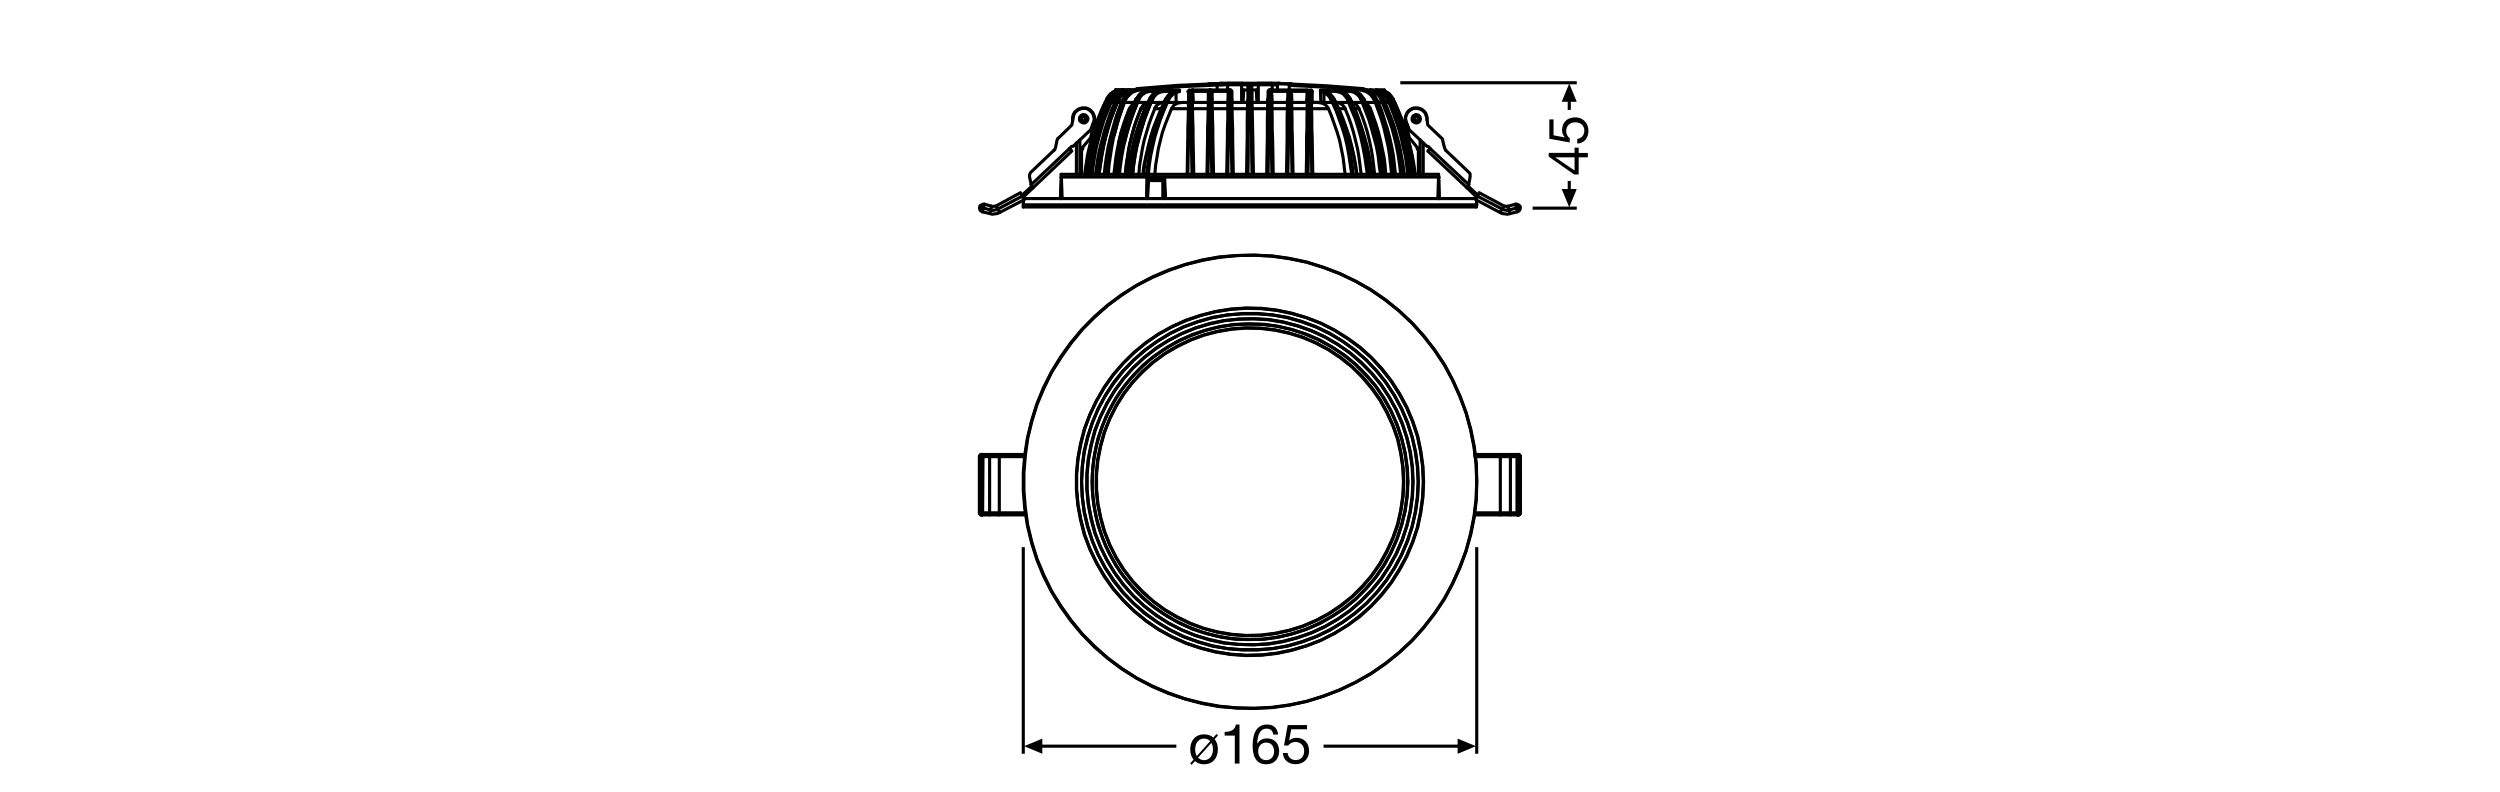 <?xml version="1.0" encoding="utf-8"?>
<!-- Generator: Adobe Illustrator 25.4.1, SVG Export Plug-In . SVG Version: 6.00 Build 0)  -->
<svg version="1.1" xmlns="http://www.w3.org/2000/svg" xmlns:xlink="http://www.w3.org/1999/xlink" x="0px" y="0px"
	 viewBox="0 0 340.16 107.72" style="enable-background:new 0 0 340.16 107.72;" xml:space="preserve">
<style type="text/css">
	.st0{fill:none;stroke:#000000;stroke-width:0.425;stroke-linejoin:round;stroke-miterlimit:3.864;}
	.st1{fill:none;stroke:#000000;stroke-width:0.425;stroke-miterlimit:3.864;}
	.st2{fill:none;stroke:#000000;stroke-width:0.425;stroke-linecap:round;stroke-linejoin:round;stroke-miterlimit:10;}
</style>
<g id="Layer_1">
	<g>
		<path d="M214.24,20.81v-0.72h0.56v0.72h1.25v0.6h-1.25v2.33h-0.62l-3.46-2.43v-0.51H214.24z M214.24,21.41h-2.6v0.02l2.6,1.77
			V21.41z"/>
		<path d="M211.38,16.26v2.15l1.53,0.29l0.01-0.02c-0.26-0.23-0.38-0.63-0.38-0.99c0-0.95,0.6-1.72,1.82-1.72
			c0.9,0,1.77,0.62,1.77,1.86c0,0.92-0.56,1.67-1.52,1.7v-0.64c0.55-0.04,0.96-0.48,0.96-1.12c0-0.61-0.42-1.13-1.26-1.13
			c-0.7,0-1.21,0.48-1.21,1.2c0,0.41,0.2,0.74,0.5,0.99l-0.03,0.55l-2.76-0.5v-2.63H211.38z"/>
	</g>
	<g>
		<path d="M165.27,100.57c0.29,0.35,0.44,0.84,0.44,1.39c0,1.13-0.65,2.03-1.88,2.03c-0.52,0-0.93-0.16-1.24-0.43l-0.45,0.5
			l-0.21-0.18l0.47-0.52c-0.3-0.37-0.45-0.86-0.45-1.4c0-1.14,0.65-2.04,1.88-2.04c0.53,0,0.94,0.15,1.26,0.44l0.44-0.49l0.2,0.2
			L165.27,100.57z M164.66,100.84c-0.22-0.23-0.5-0.35-0.83-0.35c-0.67,0-1.21,0.53-1.21,1.47c0,0.36,0.08,0.66,0.23,0.91
			L164.66,100.84z M163.01,103.09c0.23,0.22,0.5,0.34,0.82,0.34c0.67,0,1.21-0.53,1.21-1.46c0-0.37-0.08-0.66-0.21-0.89
			L163.01,103.09z"/>
		<path d="M168.65,103.9h-0.64v-3.81h-1.38v-0.51c0.73,0,1.39-0.19,1.53-1h0.49V103.9z"/>
		<path d="M173.25,99.94c-0.06-0.48-0.38-0.8-0.89-0.8c-1.08,0-1.27,1.2-1.29,2.02l0.02,0.01c0.3-0.49,0.75-0.7,1.33-0.7
			c1.02,0,1.63,0.74,1.63,1.73c0,0.78-0.44,1.79-1.78,1.79c-1.58,0-1.83-1.45-1.83-2.56c0-1.46,0.44-2.85,1.96-2.85
			c0.88,0,1.42,0.49,1.5,1.36H173.25z M171.19,102.24c0,0.66,0.41,1.19,1.1,1.19c0.69,0,1.07-0.55,1.07-1.18
			c0-0.66-0.35-1.21-1.07-1.21C171.58,101.04,171.19,101.57,171.19,102.24z"/>
		<path d="M177.84,99.23h-2.15l-0.29,1.53l0.01,0.01c0.23-0.26,0.63-0.38,0.99-0.38c0.95,0,1.72,0.6,1.72,1.82
			c0,0.9-0.62,1.77-1.86,1.77c-0.92,0-1.67-0.56-1.7-1.52h0.64c0.04,0.55,0.48,0.96,1.12,0.96c0.61,0,1.13-0.42,1.13-1.26
			c0-0.7-0.48-1.21-1.2-1.21c-0.41,0-0.74,0.2-0.99,0.5l-0.55-0.03l0.5-2.76h2.63V99.23z"/>
	</g>
	<g>
		<g>
			<line class="st0" x1="160.06" y1="101.53" x2="141.31" y2="101.53"/>
			<polyline points="141.82,102.56 139.34,101.53 141.82,100.5 141.82,102.56 			"/>
		</g>
		<line class="st1" x1="139.23" y1="74.45" x2="139.23" y2="102.56"/>
	</g>
	<g>
		<g>
			<line class="st0" x1="180.09" y1="101.53" x2="198.84" y2="101.53"/>
			<polyline points="198.33,102.56 200.82,101.53 198.33,100.5 198.33,102.56 			"/>
		</g>
		<line class="st1" x1="200.93" y1="74.45" x2="200.93" y2="102.56"/>
	</g>
	<g>
		<g>
			<line class="st0" x1="213.52" y1="24.62" x2="213.52" y2="26.23"/>
			<polyline points="214.54,25.72 213.52,28.21 212.49,25.72 214.54,25.72 			"/>
		</g>
		<line class="st1" x1="208.53" y1="28.32" x2="214.54" y2="28.32"/>
	</g>
	<g>
		<g>
			<line class="st0" x1="213.52" y1="14.96" x2="213.52" y2="13.34"/>
			<polyline points="214.54,13.85 213.52,11.36 212.49,13.85 214.54,13.85 			"/>
		</g>
		<line class="st1" x1="190.53" y1="11.26" x2="214.54" y2="11.26"/>
	</g>
</g>
<g id="Layer_2">
	<polyline class="st2" points="200.93,65.57 200.88,63.16 200.6,60.8 200.13,58.44 199.47,56.13 198.66,53.9 197.67,51.73 
		196.54,49.61 195.21,47.62 193.75,45.73 192.14,43.94 190.39,42.33 188.55,40.82 186.57,39.45 184.49,38.27 182.32,37.23 
		180.09,36.38 177.83,35.67 175.46,35.2 173.1,34.86 170.69,34.72 168.33,34.77 165.92,35.01 163.61,35.43 161.29,36 159.02,36.8 
		156.8,37.75 154.68,38.83 152.69,40.11 150.76,41.53 148.96,43.13 147.26,44.83 145.75,46.68 144.38,48.61 143.1,50.64 
		142.06,52.77 141.12,54.99 140.41,57.26 139.84,59.62 139.51,61.98 139.32,64.35 139.32,66.76 139.51,69.12 139.84,71.48 
		140.41,73.84 141.12,76.11 142.06,78.33 143.1,80.46 144.38,82.49 145.75,84.42 147.26,86.27 148.96,87.97 150.76,89.57 
		152.69,90.99 154.68,92.27 156.8,93.35 159.02,94.3 161.29,95.1 163.61,95.67 165.92,96.09 168.33,96.33 170.69,96.38 173.1,96.24 
		175.46,95.91 177.83,95.43 180.09,94.72 182.32,93.87 184.49,92.83 186.57,91.65 188.55,90.28 190.39,88.77 192.14,87.17 
		193.75,85.37 195.21,83.48 196.54,81.5 197.67,79.37 198.66,77.2 199.47,74.98 200.13,72.66 200.6,70.3 200.88,67.94 200.93,65.57 
			"/>
	<polyline class="st2" points="193.7,65.57 193.61,63.45 193.32,61.37 192.9,59.34 192.24,57.35 191.43,55.42 190.44,53.57 
		189.31,51.83 188.03,50.17 186.61,48.66 185.06,47.24 183.35,46.01 181.61,44.93 179.72,43.98 177.78,43.23 175.75,42.61 
		173.72,42.19 171.64,41.95 169.56,41.9 167.48,42.05 165.4,42.38 163.37,42.9 161.39,43.56 159.5,44.41 157.65,45.45 155.91,46.63 
		154.3,47.95 152.83,49.42 151.46,50.98 150.24,52.68 149.2,54.52 148.3,56.41 147.54,58.35 147.02,60.38 146.65,62.41 
		146.46,64.49 146.46,66.61 146.65,68.69 147.02,70.72 147.54,72.76 148.3,74.74 149.2,76.58 150.24,78.42 151.46,80.13 
		152.83,81.68 154.3,83.15 155.91,84.47 157.65,85.65 159.5,86.69 161.39,87.54 163.37,88.2 165.4,88.72 167.48,89.05 169.56,89.2 
		171.64,89.15 173.72,88.91 175.75,88.49 177.78,87.87 179.72,87.12 181.61,86.17 183.35,85.09 185.06,83.86 186.61,82.44 
		188.03,80.93 189.31,79.28 190.44,77.53 191.43,75.68 192.24,73.75 192.9,71.76 193.32,69.73 193.61,67.65 193.7,65.57 	"/>
	<polyline class="st2" points="200.93,65.57 200.84,63.16 200.55,60.8 200.08,58.44 199.47,56.13 198.61,53.9 197.62,51.68 
		196.49,49.61 195.17,47.62 193.7,45.73 192.09,43.94 190.35,42.28 188.5,40.82 186.52,39.45 184.44,38.27 182.27,37.23 
		180.05,36.38 177.78,35.67 175.42,35.15 173.06,34.82 170.65,34.72 168.28,34.77 165.87,34.96 163.56,35.38 161.24,36 
		158.98,36.75 156.76,37.7 154.63,38.83 152.6,40.11 150.71,41.53 148.91,43.09 147.21,44.83 145.7,46.63 144.28,48.61 
		143.05,50.64 141.97,52.77 141.07,54.99 140.36,57.26 139.79,59.62 139.42,61.98 139.23,64.35 139.23,66.76 139.42,69.12 
		139.79,71.48 140.36,73.84 141.07,76.11 141.97,78.33 143.05,80.46 144.28,82.49 145.7,84.47 147.21,86.27 148.91,88.02 
		150.71,89.57 152.6,90.99 154.63,92.27 156.76,93.4 158.98,94.35 161.24,95.1 163.56,95.72 165.87,96.14 168.28,96.33 
		170.65,96.38 173.06,96.28 175.42,95.95 177.78,95.43 180.05,94.72 182.27,93.87 184.44,92.83 186.52,91.65 188.5,90.28 
		190.35,88.82 192.09,87.17 193.7,85.37 195.17,83.48 196.49,81.5 197.62,79.42 198.61,77.2 199.47,74.98 200.08,72.66 200.55,70.3 
		200.84,67.94 200.93,65.57 	"/>
	<polyline class="st2" points="193.65,65.57 193.56,63.45 193.28,61.42 192.85,59.34 192.19,57.35 191.39,55.46 190.39,53.62 
		189.26,51.83 187.98,50.22 186.57,48.66 185.01,47.29 183.35,46.06 181.56,44.93 179.72,43.98 177.78,43.23 175.75,42.66 
		173.72,42.24 171.64,42 169.56,41.95 167.48,42.09 165.4,42.42 163.37,42.94 161.39,43.61 159.5,44.46 157.65,45.45 155.95,46.63 
		154.35,47.95 152.83,49.42 151.46,51.02 150.28,52.72 149.2,54.52 148.3,56.41 147.59,58.35 147.07,60.38 146.69,62.41 
		146.5,64.49 146.5,66.61 146.69,68.69 147.07,70.72 147.59,72.76 148.3,74.69 149.2,76.58 150.28,78.38 151.46,80.08 152.83,81.68 
		154.35,83.15 155.95,84.47 157.65,85.65 159.5,86.65 161.39,87.5 163.37,88.16 165.4,88.68 167.48,89.01 169.56,89.15 171.64,89.1 
		173.72,88.87 175.75,88.44 177.78,87.87 179.72,87.12 181.56,86.17 183.35,85.09 185.01,83.81 186.57,82.44 187.98,80.88 
		189.26,79.28 190.39,77.48 191.39,75.64 192.19,73.75 192.85,71.76 193.28,69.68 193.56,67.65 193.65,65.57 	"/>
	<polyline class="st2" points="192.99,65.57 192.9,63.5 192.61,61.46 192.14,59.43 191.53,57.5 190.72,55.61 189.73,53.81 
		188.6,52.06 187.32,50.46 185.91,48.99 184.35,47.62 182.69,46.44 180.95,45.35 179.06,44.46 177.17,43.75 175.18,43.18 
		173.15,42.85 171.12,42.66 169.04,42.66 167.01,42.85 164.98,43.18 162.99,43.75 161.05,44.46 159.21,45.35 157.46,46.44 
		155.76,47.62 154.25,48.99 152.79,50.46 151.51,52.06 150.38,53.81 149.43,55.61 148.63,57.5 147.97,59.43 147.5,61.46 
		147.26,63.5 147.16,65.57 147.26,67.61 147.5,69.64 147.97,71.67 148.63,73.61 149.43,75.5 150.38,77.29 151.51,79.04 
		152.79,80.65 154.25,82.11 155.76,83.48 157.46,84.66 159.21,85.75 161.05,86.65 162.99,87.35 164.98,87.92 167.01,88.25 
		169.04,88.44 171.12,88.44 173.15,88.25 175.18,87.92 177.17,87.35 179.06,86.65 180.95,85.75 182.69,84.66 184.35,83.48 
		185.91,82.11 187.32,80.65 188.6,79.04 189.73,77.29 190.72,75.5 191.53,73.61 192.14,71.67 192.61,69.64 192.9,67.61 
		192.99,65.57 	"/>
	<polyline class="st2" points="192.95,65.57 192.85,63.5 192.57,61.46 192.14,59.48 191.48,57.5 190.68,55.61 189.73,53.81 
		188.6,52.11 187.32,50.5 185.91,48.99 184.35,47.67 182.69,46.44 180.9,45.4 179.06,44.5 177.12,43.79 175.18,43.23 173.15,42.85 
		171.12,42.71 169.04,42.71 167.01,42.85 164.98,43.23 162.99,43.79 161.05,44.5 159.21,45.4 157.46,46.44 155.81,47.67 
		154.25,48.99 152.83,50.5 151.56,52.11 150.42,53.81 149.43,55.61 148.63,57.5 148.02,59.48 147.54,61.46 147.26,63.5 
		147.16,65.57 147.26,67.61 147.54,69.64 148.02,71.62 148.63,73.61 149.43,75.5 150.42,77.29 151.56,78.99 152.83,80.6 
		154.25,82.11 155.81,83.43 157.46,84.66 159.21,85.7 161.05,86.6 162.99,87.31 164.98,87.87 167.01,88.25 169.04,88.39 
		171.12,88.39 173.15,88.25 175.18,87.87 177.12,87.31 179.06,86.6 180.9,85.7 182.69,84.66 184.35,83.43 185.91,82.11 187.32,80.6 
		188.6,78.99 189.73,77.29 190.68,75.5 191.48,73.61 192.14,71.62 192.57,69.64 192.85,67.61 192.95,65.57 	"/>
	<polyline class="st2" points="192.28,65.57 192.19,63.54 191.91,61.51 191.43,59.57 190.82,57.64 190.02,55.79 189.02,54 
		187.94,52.35 186.66,50.79 185.24,49.32 183.69,48 182.03,46.87 180.28,45.83 178.44,44.98 176.55,44.31 174.57,43.79 
		172.58,43.46 170.6,43.37 168.57,43.42 166.54,43.61 164.55,44.03 162.61,44.64 160.77,45.4 158.98,46.3 157.28,47.38 
		155.67,48.66 154.2,50.03 152.83,51.54 151.65,53.15 150.61,54.9 149.72,56.69 148.96,58.58 148.44,60.52 148.06,62.5 
		147.87,64.53 147.87,66.57 148.06,68.6 148.44,70.58 148.96,72.52 149.72,74.41 150.61,76.2 151.65,77.95 152.83,79.56 
		154.2,81.07 155.67,82.44 157.28,83.72 158.98,84.8 160.77,85.7 162.61,86.46 164.55,87.07 166.54,87.5 168.57,87.68 170.6,87.73 
		172.58,87.64 174.57,87.31 176.55,86.79 178.44,86.13 180.28,85.28 182.03,84.24 183.69,83.1 185.24,81.78 186.66,80.31 
		187.94,78.76 189.02,77.1 190.02,75.31 190.82,73.46 191.43,71.53 191.91,69.59 192.19,67.56 192.28,65.57 	"/>
	<polyline class="st2" points="192.24,65.57 192.14,63.54 191.86,61.56 191.43,59.57 190.77,57.64 189.97,55.79 189.02,54.05 
		187.89,52.35 186.61,50.79 185.2,49.37 183.69,48.05 182.03,46.87 180.28,45.87 178.44,45.02 176.55,44.36 174.57,43.84 
		172.58,43.51 170.55,43.37 168.57,43.42 166.54,43.65 164.6,44.08 162.66,44.64 160.77,45.4 158.98,46.35 157.28,47.43 
		155.67,48.66 154.2,50.03 152.88,51.54 151.65,53.2 150.61,54.9 149.72,56.74 149.01,58.58 148.49,60.57 148.11,62.55 
		147.92,64.53 147.92,66.57 148.11,68.55 148.49,70.53 149.01,72.52 149.72,74.36 150.61,76.2 151.65,77.91 152.88,79.56 
		154.2,81.07 155.67,82.44 157.28,83.67 158.98,84.76 160.77,85.7 162.66,86.46 164.6,87.02 166.54,87.45 168.57,87.68 
		170.55,87.73 172.58,87.59 174.57,87.26 176.55,86.74 178.44,86.08 180.28,85.23 182.03,84.24 183.69,83.05 185.2,81.73 
		186.61,80.31 187.89,78.76 189.02,77.05 189.97,75.31 190.77,73.46 191.43,71.53 191.86,69.59 192.14,67.56 192.24,65.57 	"/>
	<polyline class="st2" points="191.58,65.57 191.48,63.59 191.2,61.61 190.72,59.67 190.11,57.78 189.31,55.98 188.36,54.24 
		187.23,52.58 185.95,51.07 184.54,49.65 183.02,48.38 181.37,47.29 179.67,46.3 177.83,45.5 175.94,44.88 174,44.41 172.06,44.13 
		170.08,44.08 168.09,44.13 166.11,44.41 164.17,44.88 162.28,45.5 160.49,46.3 158.74,47.29 157.13,48.38 155.57,49.65 
		154.2,51.07 152.93,52.58 151.79,54.24 150.85,55.98 150.05,57.78 149.39,59.67 148.96,61.61 148.68,63.59 148.58,65.57 
		148.68,67.51 148.96,69.5 149.39,71.43 150.05,73.32 150.85,75.12 151.79,76.87 152.93,78.52 154.2,80.03 155.57,81.45 
		157.13,82.72 158.74,83.81 160.49,84.8 162.28,85.61 164.17,86.22 166.11,86.69 168.09,86.98 170.08,87.02 172.06,86.98 174,86.69 
		175.94,86.22 177.83,85.61 179.67,84.8 181.37,83.81 183.02,82.72 184.54,81.45 185.95,80.03 187.23,78.52 188.36,76.87 
		189.31,75.12 190.11,73.32 190.72,71.43 191.2,69.5 191.48,67.51 191.58,65.57 	"/>
	<polyline class="st2" points="191.53,65.57 191.43,63.54 191.15,61.56 190.68,59.57 190.02,57.68 189.21,55.84 188.22,54.09 
		187.09,52.44 185.76,50.93 184.35,49.51 182.74,48.24 181.09,47.15 179.29,46.2 177.45,45.4 175.56,44.79 173.57,44.36 
		171.59,44.13 169.56,44.08 167.57,44.22 165.59,44.55 163.65,45.07 161.76,45.78 159.92,46.63 158.22,47.67 156.57,48.85 
		155.05,50.22 153.68,51.68 152.46,53.24 151.42,54.94 150.47,56.74 149.76,58.63 149.2,60.57 148.82,62.55 148.63,64.53 
		148.63,66.57 148.82,68.55 149.2,70.53 149.76,72.47 150.47,74.36 151.42,76.16 152.46,77.86 153.68,79.42 155.05,80.88 
		156.57,82.25 158.22,83.43 159.92,84.47 161.76,85.32 163.65,86.03 165.59,86.55 167.57,86.88 169.56,87.02 171.59,86.98 
		173.57,86.74 175.56,86.31 177.45,85.7 179.29,84.9 181.09,83.95 182.74,82.87 184.35,81.59 185.76,80.17 187.09,78.66 
		188.22,77.01 189.21,75.26 190.02,73.42 190.68,71.53 191.15,69.54 191.43,67.56 191.53,65.57 	"/>
	<polyline class="st2" points="191.01,65.57 190.91,63.59 190.63,61.65 190.21,59.72 189.54,57.87 188.74,56.08 187.8,54.38 
		186.66,52.77 185.39,51.26 183.97,49.89 182.46,48.66 180.8,47.57 179.1,46.68 177.26,45.87 175.42,45.31 173.48,44.88 
		171.54,44.64 169.56,44.6 167.62,44.74 165.68,45.07 163.8,45.59 161.95,46.25 160.16,47.1 158.5,48.09 156.9,49.27 155.43,50.55 
		154.11,52.01 152.88,53.57 151.84,55.23 150.99,56.98 150.24,58.82 149.72,60.71 149.34,62.6 149.15,64.58 149.15,66.52 
		149.34,68.5 149.72,70.39 150.24,72.28 150.99,74.13 151.84,75.87 152.88,77.53 154.11,79.09 155.43,80.55 156.9,81.83 
		158.5,83.01 160.16,84 161.95,84.85 163.8,85.51 165.68,86.03 167.62,86.36 169.56,86.5 171.54,86.46 173.48,86.22 175.42,85.8 
		177.26,85.23 179.1,84.42 180.8,83.53 182.46,82.44 183.97,81.21 185.39,79.84 186.66,78.33 187.8,76.72 188.74,75.02 
		189.54,73.23 190.21,71.39 190.63,69.45 190.91,67.51 191.01,65.57 	"/>
	<polyline class="st2" points="190.96,65.57 190.87,63.59 190.58,61.65 190.16,59.76 189.5,57.87 188.69,56.13 187.75,54.42 
		186.61,52.82 185.34,51.31 183.97,49.94 182.41,48.71 180.8,47.62 179.06,46.68 177.26,45.92 175.42,45.35 173.48,44.93 
		171.54,44.69 169.56,44.64 167.62,44.79 165.68,45.12 163.8,45.59 161.95,46.3 160.2,47.15 158.5,48.14 156.94,49.27 155.48,50.6 
		154.11,52.01 152.93,53.57 151.89,55.23 150.99,56.98 150.28,58.82 149.76,60.71 149.39,62.6 149.2,64.58 149.2,66.52 149.39,68.5 
		149.76,70.39 150.28,72.28 150.99,74.13 151.89,75.87 152.93,77.53 154.11,79.09 155.48,80.5 156.94,81.83 158.5,82.96 
		160.2,83.95 161.95,84.8 163.8,85.51 165.68,85.98 167.62,86.31 169.56,86.46 171.54,86.41 173.48,86.17 175.42,85.75 
		177.26,85.18 179.06,84.42 180.8,83.48 182.41,82.39 183.97,81.17 185.34,79.79 186.61,78.33 187.75,76.68 188.69,74.98 
		189.5,73.23 190.16,71.34 190.58,69.45 190.87,67.51 190.96,65.57 	"/>
	<g>
		<polyline class="st2" points="200.88,28.16 200.93,27.87 200.88,27.02 		"/>
		<line class="st2" x1="195.83" y1="27.02" x2="195.78" y2="24.57"/>
		<polyline class="st2" points="195.78,24.24 195.78,24.09 195.73,23.72 		"/>
		<line class="st2" x1="174.19" y1="11.34" x2="174.05" y2="11.34"/>
		<polyline class="st2" points="158.41,13.84 157.89,15.02 157.42,16.2 156.94,17.39 156.57,18.61 156.24,19.89 155.95,21.12 
			155.67,22.39 155.57,23.06 155.53,23.72 		"/>
		<polyline class="st2" points="184.63,23.72 184.44,22.39 184.2,21.12 183.92,19.89 183.59,18.61 183.17,17.39 182.74,16.2 
			182.27,15.02 181.98,14.41 181.7,13.84 		"/>
		<polyline class="st2" points="156.24,13.89 155.95,14.55 155.48,15.64 155.05,16.72 154.68,17.86 154.35,18.99 154.06,20.17 
			153.83,21.35 153.64,22.54 153.45,23.72 		"/>
		<polyline class="st2" points="178.2,12.28 178.06,12.33 177.97,12.38 177.92,12.52 177.92,12.66 		"/>
		<polyline class="st2" points="162.24,12.57 162.24,12.52 162.19,12.43 162.09,12.33 161.95,12.28 161.86,12.28 		"/>
		<line class="st2" x1="162.38" y1="13.94" x2="162.28" y2="12.24"/>
		<line class="st2" x1="177.87" y1="12.24" x2="177.78" y2="13.94"/>
		<polyline class="st2" points="159.78,12.43 159.45,12.57 159.26,12.71 159.12,12.8 158.83,13.13 158.74,13.28 158.65,13.46 		"/>
		<polyline class="st2" points="186.66,23.72 186.52,22.44 186.28,21.17 186,19.89 185.67,18.66 185.29,17.43 184.87,16.2 
			184.44,15.02 183.92,13.89 		"/>
		<line class="st2" x1="158.6" y1="13.46" x2="158.41" y2="13.84"/>
		<polyline class="st2" points="181.7,13.84 181.51,13.46 181.42,13.28 181.28,13.13 180.99,12.8 180.71,12.57 180.52,12.47 
			180.33,12.43 		"/>
		<polyline class="st2" points="157.75,12.33 157.32,12.47 157.13,12.61 156.99,12.76 156.8,12.9 156.66,13.09 156.52,13.28 
			156.42,13.46 156.24,13.89 		"/>
		<polyline class="st2" points="183.92,13.89 183.73,13.46 183.59,13.23 183.4,12.99 183.21,12.8 183.02,12.61 182.79,12.47 
			182.55,12.38 182.32,12.28 182.08,12.28 		"/>
		<line class="st2" x1="154.58" y1="13.46" x2="154.39" y2="13.89"/>
		<line class="st2" x1="185.72" y1="13.89" x2="185.58" y2="13.46"/>
		<line class="st2" x1="171.02" y1="13.94" x2="170.93" y2="12.24"/>
		<line class="st2" x1="169.23" y1="12.24" x2="169.13" y2="13.94"/>
		<line class="st2" x1="187.51" y1="13.89" x2="187.51" y2="13.8"/>
		<line class="st2" x1="152.65" y1="13.8" x2="152.6" y2="13.89"/>
		<line class="st2" x1="188.41" y1="13.89" x2="188.22" y2="13.46"/>
		<line class="st2" x1="173.81" y1="11.34" x2="166.06" y2="11.34"/>
		<polyline class="st2" points="173.81,11.34 173.81,11.53 173.81,11.72 		"/>
		<line class="st2" x1="175.7" y1="11.43" x2="175.7" y2="11.43"/>
		<line class="st2" x1="166.11" y1="11.39" x2="166.11" y2="11.39"/>
		<line class="st2" x1="188.36" y1="12.38" x2="188.36" y2="12.24"/>
		<line class="st2" x1="151.79" y1="12.24" x2="151.75" y2="12.38"/>
		<line class="st2" x1="164.41" y1="11.43" x2="164.41" y2="11.43"/>
		<line class="st2" x1="166.3" y1="11.34" x2="166.3" y2="11.34"/>
		<line class="st2" x1="200.88" y1="27.02" x2="139.28" y2="27.02"/>
		<line class="st2" x1="200.93" y1="27.87" x2="139.23" y2="27.87"/>
		<line class="st2" x1="200.88" y1="28.16" x2="139.23" y2="28.16"/>
		<polyline class="st2" points="158.22,27.02 158.22,24.57 158.46,24.57 		"/>
		<polyline class="st2" points="156.14,27.02 156.28,24.57 158.22,24.57 		"/>
		<polyline class="st2" points="195.78,24.57 195.73,24.57 195.83,27.02 		"/>
		<polyline class="st2" points="158.46,24.47 156.33,24.47 158.46,24.47 		"/>
		<line class="st2" x1="156.05" y1="24.24" x2="156" y2="27.02"/>
		<polyline class="st2" points="195.64,27.02 195.73,24.24 195.78,24.24 		"/>
		<polyline class="st2" points="156.05,24.24 158.46,24.24 158.6,27.02 		"/>
		<line class="st2" x1="195.78" y1="24.09" x2="144.38" y2="24.09"/>
		<line class="st2" x1="195.73" y1="23.72" x2="144.38" y2="23.72"/>
		<line class="st2" x1="172.49" y1="14.79" x2="170.41" y2="14.79"/>
		<line class="st2" x1="169.75" y1="14.79" x2="167.67" y2="14.79"/>
		<line class="st2" x1="175.18" y1="14.79" x2="173.06" y2="14.79"/>
		<line class="st2" x1="167.06" y1="14.79" x2="164.98" y2="14.79"/>
		<line class="st2" x1="177.87" y1="14.79" x2="175.75" y2="14.79"/>
		<polyline class="st2" points="170.36,23.72 170.31,21.17 170.27,18.66 170.22,16.25 170.17,13.84 170.17,13.8 		"/>
		<polyline class="st2" points="170.17,13.8 169.94,13.8 169.94,13.84 169.89,16.25 169.84,18.66 169.84,21.17 169.8,23.72 		"/>
		<line class="st2" x1="164.36" y1="14.79" x2="162.28" y2="14.79"/>
		<polyline class="st2" points="173.06,23.72 173.01,21.17 172.96,18.66 172.96,16.2 172.91,15.02 172.91,13.84 172.87,13.46 		"/>
		<polyline class="st2" points="172.87,13.46 172.72,13.46 172.72,13.84 172.68,16.2 172.63,17.43 172.63,18.66 172.58,21.17 
			172.54,23.72 		"/>
		<polyline class="st2" points="167.62,23.72 167.57,21.17 167.53,18.66 167.48,16.2 167.43,15.02 167.43,13.84 167.43,13.46 
			167.24,13.46 167.24,13.84 167.2,16.2 167.2,17.43 167.15,18.66 167.1,21.17 167.06,23.72 		"/>
		<polyline class="st2" points="170.17,13.84 170.31,13.89 170.36,13.89 170.36,13.94 170.41,16.3 170.46,18.71 170.5,21.17 
			170.55,23.72 		"/>
		<polyline class="st2" points="169.94,13.84 169.8,13.89 169.75,13.94 169.7,16.3 169.7,18.71 169.65,21.17 169.61,23.72 		"/>
		<polyline class="st2" points="167.43,13.84 167.57,13.89 167.62,13.89 167.62,13.94 167.67,16.25 167.72,17.48 167.72,18.71 
			167.76,21.17 167.81,23.72 		"/>
		<polyline class="st2" points="172.72,13.84 172.58,13.89 172.54,13.89 172.49,13.94 172.44,16.25 172.44,17.48 172.44,18.71 
			172.39,21.17 172.35,23.72 		"/>
		<polyline class="st2" points="183.02,23.72 182.88,22.54 182.74,21.4 182.5,20.22 182.27,19.09 181.94,18 181.56,16.91 
			181.18,15.83 180.76,14.79 178.44,14.79 		"/>
		<polyline class="st2" points="172.91,13.84 173.01,13.89 173.06,13.89 173.06,13.94 173.1,16.25 173.1,17.48 173.15,18.71 
			173.2,21.17 173.24,23.72 		"/>
		<polyline class="st2" points="167.24,13.84 167.1,13.89 167.06,13.94 167.06,16.25 167.01,17.48 167.01,18.71 166.96,21.17 
			166.91,23.72 		"/>
		<polyline class="st2" points="175.8,23.72 175.75,21.17 175.7,18.66 175.65,16.2 175.65,15.02 175.61,13.84 175.61,13.46 		"/>
		<polyline class="st2" points="175.61,13.46 175.42,13.46 175.42,13.84 175.37,16.2 175.37,17.43 175.32,18.66 175.28,21.17 
			175.23,23.72 		"/>
		<polyline class="st2" points="164.88,23.72 164.83,21.17 164.79,18.66 164.74,16.2 164.74,15.02 164.69,13.84 164.69,13.46 
			164.55,13.46 164.5,13.84 164.5,16.2 164.46,17.43 164.46,18.66 164.41,21.17 164.36,23.72 		"/>
		<polyline class="st2" points="164.69,13.84 164.88,13.89 164.93,13.89 164.93,13.94 164.98,16.25 165.02,17.48 165.02,18.66 
			165.07,21.17 165.12,23.72 		"/>
		<polyline class="st2" points="175.42,13.84 175.28,13.89 175.23,13.89 175.18,13.94 175.13,16.25 175.13,17.48 175.13,18.66 
			175.09,21.17 175.04,23.72 		"/>
		<polyline class="st2" points="175.61,13.84 175.7,13.89 175.75,13.94 175.8,16.25 175.8,17.48 175.84,18.66 175.89,21.17 
			175.94,23.72 		"/>
		<polyline class="st2" points="164.5,13.84 164.41,13.89 164.41,13.94 164.36,16.25 164.31,17.48 164.31,18.66 164.27,21.17 
			164.22,23.72 		"/>
		<polyline class="st2" points="178.49,23.72 178.44,21.12 178.39,18.61 178.39,17.39 178.35,16.2 178.35,15.02 178.35,13.84 
			178.3,13.46 		"/>
		<polyline class="st2" points="178.3,13.46 178.16,13.46 178.16,13.84 178.11,16.2 178.06,17.39 178.06,18.61 178.02,21.12 
			177.97,23.72 		"/>
		<polyline class="st2" points="162.19,23.72 162.14,21.12 162.09,18.61 162.05,17.39 162.05,16.2 162,15.02 162,13.84 162,13.46 		
			"/>
		<polyline class="st2" points="162,13.46 161.81,13.46 161.81,13.84 161.76,16.2 161.76,17.39 161.72,18.61 161.67,21.12 
			161.62,23.72 		"/>
		<polyline class="st2" points="162,13.84 162.05,13.84 162.09,13.84 162.14,13.84 162.19,13.89 162.24,13.89 162.24,13.94 
			162.28,16.25 162.33,17.43 162.33,18.66 162.38,21.17 162.43,23.72 		"/>
		<polyline class="st2" points="166.11,11.39 166.06,11.39 166.02,11.39 165.92,11.39 165.73,11.39 165.45,11.39 160.11,11.62 
			154.82,12.05 154.87,12.05 160.2,11.62 165.5,11.39 165.92,11.39 166.39,11.39 166.82,11.39 167.15,11.34 168.99,11.34 
			169.42,11.39 169.56,11.39 169.75,11.39 169.84,11.39 169.94,11.39 169.98,11.39 170.03,11.39 170.03,11.43 169.98,11.48 
			169.98,11.57 169.98,11.62 169.98,11.72 169.98,11.81 169.98,11.95 169.98,12.05 170.13,12.05 170.13,11.95 170.13,11.81 
			170.13,11.72 170.13,11.62 170.13,11.57 170.13,11.48 170.13,11.43 170.13,11.39 170.17,11.39 170.22,11.39 170.27,11.39 
			170.41,11.39 170.55,11.39 170.74,11.39 171.17,11.34 172.96,11.34 173.39,11.39 173.86,11.39 173.81,11.39 173.86,11.39 
			173.91,11.39 174,11.39 174.24,11.39 174.47,11.39 175.09,11.43 175.37,11.43 175.56,11.43 180.43,11.67 185.24,12.05 
			185.34,12.05 180.47,11.67 175.61,11.43 		"/>
		<polyline class="st2" points="165.92,11.39 165.68,11.39 165.45,11.39 164.93,11.39 164.74,11.39 164.55,11.39 164.46,11.43 		"/>
		<polyline class="st2" points="175.61,11.43 175.65,11.43 175.7,11.43 175.65,11.39 175.56,11.39 175.46,11.39 175.32,11.39 
			175.04,11.39 174.71,11.39 174.43,11.39 174.14,11.39 174.05,11.39 174,11.39 174.05,11.34 		"/>
		<polyline class="st2" points="178.16,13.84 178.06,13.84 177.97,13.84 177.92,13.89 177.87,13.94 177.83,16.25 177.83,17.43 
			177.78,18.66 177.78,21.17 177.73,23.72 		"/>
		<polyline class="st2" points="157.13,23.72 157.23,22.54 157.42,21.4 157.61,20.22 157.89,19.09 158.17,18 158.55,16.91 
			158.98,15.83 159.4,14.79 161.67,14.79 		"/>
		<polyline class="st2" points="161.53,23.72 161.57,21.17 161.62,18.66 161.62,17.43 161.67,16.25 161.72,13.94 161.72,13.89 
			161.81,13.84 		"/>
		<polyline class="st2" points="178.35,13.84 178.39,13.89 178.44,13.94 178.49,16.25 178.49,17.43 178.54,18.66 178.58,21.17 
			178.63,23.72 		"/>
		<polyline class="st2" points="156.33,24.57 156.38,24.43 156.42,24.33 156.52,24.24 156.61,24.24 		"/>
		<polyline class="st2" points="159.4,14.79 159.54,14.6 159.64,14.41 159.83,14.22 160.02,14.13 160.02,13.94 		"/>
		<polyline class="st2" points="160.02,13.94 158.83,13.94 158.36,15.07 157.89,16.25 157.51,17.43 157.13,18.66 156.85,19.89 
			156.57,21.17 156.38,22.44 156.24,23.72 		"/>
		<polyline class="st2" points="170.17,13.8 170.17,13.13 170.17,12.85 170.17,12.61 170.17,12.38 170.17,12.24 170.13,12.14 
			170.13,12.05 		"/>
		<polyline class="st2" points="169.98,12.05 169.98,12.14 169.98,12.24 169.98,12.38 169.98,12.61 169.98,12.85 169.98,13.13 
			169.94,13.46 169.94,13.8 		"/>
		<polyline class="st2" points="170.17,13.8 170.22,13.8 170.27,13.8 170.31,13.8 170.36,13.8 170.36,13.84 170.36,13.23 
			170.36,12.99 170.36,12.76 170.36,12.57 170.31,12.43 170.31,12.33 170.31,12.24 170.31,12.19 170.31,12.14 170.27,12.14 
			170.27,12.09 170.22,12.09 170.17,12.09 170.13,12.05 		"/>
		<polyline class="st2" points="169.94,13.8 169.89,13.8 169.84,13.8 169.8,13.8 169.8,13.84 169.75,13.84 169.8,13.23 169.8,12.99 
			169.8,12.76 169.8,12.57 169.8,12.43 169.8,12.33 169.8,12.24 169.84,12.19 169.84,12.14 169.89,12.09 169.94,12.09 169.98,12.05 
					"/>
		<line class="st2" x1="170.36" y1="13.84" x2="170.36" y2="13.94"/>
		<line class="st2" x1="169.75" y1="13.94" x2="169.75" y2="13.84"/>
		<line class="st2" x1="172.49" y1="13.94" x2="170.36" y2="13.94"/>
		<line class="st2" x1="169.75" y1="13.94" x2="167.62" y2="13.94"/>
		<line class="st2" x1="175.18" y1="13.94" x2="173.06" y2="13.94"/>
		<polyline class="st2" points="167.43,13.46 167.48,13.46 167.53,13.46 167.57,13.46 167.57,13.51 167.62,13.51 167.62,13.56 
			167.62,13.94 		"/>
		<polyline class="st2" points="172.49,13.94 172.49,13.56 172.54,13.51 172.58,13.46 172.63,13.46 172.68,13.46 172.72,13.46 		"/>
		<polyline class="st2" points="172.87,13.46 172.91,13.46 172.96,13.46 173.01,13.51 173.06,13.51 173.06,13.56 173.06,13.94 		"/>
		<polyline class="st2" points="167.06,13.94 167.1,13.56 167.1,13.51 167.15,13.51 167.15,13.46 167.2,13.46 167.24,13.46 		"/>
		<polyline class="st2" points="183.02,14.79 183.45,15.83 183.83,16.91 184.16,18 184.44,19.13 184.72,20.27 184.91,21.4 
			185.06,22.54 185.2,23.72 		"/>
		<polyline class="st2" points="173.01,12.43 173.01,12.52 173.01,12.61 173.01,12.76 173.06,12.9 173.06,13.09 173.06,13.32 
			173.06,13.56 		"/>
		<polyline class="st2" points="172.87,13.46 172.87,13.18 172.87,12.94 172.87,12.76 172.87,12.57 172.87,12.43 172.87,12.33 
			172.82,12.28 172.82,12.24 172.87,12.24 172.91,12.28 172.96,12.28 172.96,12.33 173.01,12.33 173.01,12.38 173.01,12.43 		"/>
		<polyline class="st2" points="172.82,12.24 172.72,12.24 172.72,12.28 172.72,12.33 172.72,12.43 172.72,12.57 172.72,12.76 
			172.72,12.94 172.72,13.46 		"/>
		<polyline class="st2" points="167.43,13.46 167.43,13.18 167.43,12.94 167.39,12.76 167.39,12.57 167.39,12.43 167.39,12.33 
			167.43,12.28 167.43,12.24 167.29,12.24 167.29,12.28 167.29,12.33 167.29,12.43 167.29,12.57 167.29,12.76 167.24,12.94 
			167.24,13.46 		"/>
		<line class="st2" x1="167.06" y1="13.94" x2="164.93" y2="13.94"/>
		<polyline class="st2" points="167.43,12.24 167.48,12.28 167.53,12.28 167.53,12.33 167.57,12.33 167.57,12.38 167.57,12.43 
			167.62,12.43 167.62,12.52 167.62,12.61 167.62,12.76 167.62,12.9 167.62,13.09 167.62,13.32 167.62,13.56 		"/>
		<polyline class="st2" points="172.49,13.56 172.54,13.09 172.54,12.9 172.54,12.76 172.54,12.61 172.54,12.52 172.54,12.47 
			172.54,12.43 172.54,12.38 172.58,12.33 172.63,12.28 172.68,12.28 172.68,12.24 172.72,12.24 		"/>
		<polyline class="st2" points="167.1,13.56 167.1,13.09 167.1,12.9 167.1,12.76 167.1,12.61 167.1,12.52 167.1,12.47 167.1,12.43 
			167.15,12.38 167.15,12.33 167.2,12.33 167.2,12.28 167.24,12.28 167.29,12.24 		"/>
		<polyline class="st2" points="154.96,23.72 155.05,22.54 155.24,21.4 155.43,20.27 155.67,19.13 156,18 156.33,16.91 
			156.71,15.83 157.13,14.79 		"/>
		<polyline class="st2" points="156,23.72 156.19,22.39 156.38,21.12 156.61,19.89 156.94,18.61 157.28,17.39 157.7,16.2 
			158.17,15.02 158.65,13.84 158.83,13.94 		"/>
		<line class="st2" x1="158.65" y1="13.84" x2="158.83" y2="13.46"/>
		<polyline class="st2" points="158.83,13.46 158.69,13.46 158.5,13.84 157.98,15.02 157.46,16.2 157.04,17.39 156.61,18.61 
			156.28,19.89 156,21.12 155.76,22.39 155.57,23.72 		"/>
		<polyline class="st2" points="164.69,13.46 164.74,13.46 164.79,13.46 164.83,13.46 164.88,13.46 164.88,13.51 164.93,13.51 
			164.93,13.56 164.93,13.94 		"/>
		<polyline class="st2" points="175.18,13.94 175.18,13.56 175.23,13.51 175.28,13.46 175.32,13.46 175.37,13.46 175.42,13.46 		"/>
		<polyline class="st2" points="177.87,13.94 175.75,13.94 175.75,13.56 175.75,13.51 175.7,13.51 175.7,13.46 175.65,13.46 
			175.61,13.46 		"/>
		<polyline class="st2" points="164.41,13.94 164.41,13.56 164.41,13.51 164.46,13.51 164.46,13.46 164.5,13.46 164.55,13.46 		"/>
		<polyline class="st2" points="175.61,13.46 175.61,12.94 175.56,12.76 175.56,12.57 175.56,12.43 175.56,12.33 175.56,12.28 
			175.51,12.24 175.42,12.24 175.42,12.28 175.42,12.33 175.42,12.43 175.42,12.57 175.42,12.76 175.42,12.94 175.42,13.46 		"/>
		<polyline class="st2" points="164.93,12.43 164.93,12.52 164.93,12.61 164.93,12.71 164.93,12.9 164.93,13.09 164.93,13.56 		"/>
		<polyline class="st2" points="164.69,13.46 164.69,12.94 164.69,12.76 164.69,12.57 164.69,12.43 164.69,12.33 164.69,12.28 
			164.74,12.24 164.79,12.28 164.83,12.28 164.83,12.33 164.88,12.33 164.88,12.38 164.88,12.43 164.93,12.43 		"/>
		<polyline class="st2" points="164.74,12.24 164.6,12.24 164.6,12.28 164.6,12.33 164.6,12.43 164.6,12.57 164.55,12.76 
			164.55,12.94 164.55,13.46 		"/>
		<polyline class="st2" points="175.18,13.56 175.23,13.09 175.23,12.9 175.23,12.71 175.23,12.61 175.23,12.52 175.23,12.47 
			175.23,12.43 175.23,12.38 175.28,12.33 175.32,12.28 175.37,12.28 175.37,12.24 175.42,12.24 		"/>
		<polyline class="st2" points="175.51,12.24 175.56,12.24 175.61,12.28 175.65,12.28 175.65,12.33 175.7,12.33 175.7,12.38 
			175.7,12.43 175.7,12.52 175.7,12.61 175.7,12.71 175.75,12.9 175.75,13.09 175.75,13.56 		"/>
		<polyline class="st2" points="164.41,13.56 164.41,13.09 164.41,12.9 164.41,12.71 164.41,12.61 164.41,12.52 164.41,12.47 
			164.41,12.43 164.46,12.38 164.46,12.33 164.5,12.33 164.5,12.28 164.55,12.28 164.6,12.24 		"/>
		<polyline class="st2" points="183.92,23.72 183.73,22.44 183.54,21.17 183.31,19.89 183.02,18.66 182.65,17.43 182.22,16.25 
			181.8,15.07 181.28,13.94 180.14,13.94 180.14,14.13 180.33,14.22 180.47,14.41 180.61,14.55 180.76,14.79 		"/>
		<polyline class="st2" points="184.11,23.72 183.97,22.39 183.78,21.12 183.5,19.89 183.21,18.61 182.83,17.39 182.46,16.2 
			181.98,15.02 181.46,13.84 181.28,13.94 		"/>
		<line class="st2" x1="164.41" y1="13.94" x2="162.24" y2="13.94"/>
		<polyline class="st2" points="184.58,23.72 184.39,22.39 184.16,21.12 183.87,19.89 183.5,18.61 183.12,17.39 182.69,16.2 
			182.17,15.02 181.65,13.84 181.46,13.46 181.28,13.46 181.46,13.84 		"/>
		<polyline class="st2" points="157.13,14.79 157.32,14.41 157.46,14.27 157.61,14.17 157.8,14.08 157.98,13.98 158.17,13.94 
			158.31,13.94 		"/>
		<polyline class="st2" points="158.31,13.94 156.61,13.94 156.14,15.12 155.72,16.25 155.34,17.48 155.01,18.66 154.68,19.94 
			154.44,21.17 154.25,22.44 154.11,23.72 		"/>
		<polyline class="st2" points="162,13.84 162.05,13.84 162.09,13.84 162.14,13.84 162.19,13.84 162.19,13.89 162.24,13.89 
			162.24,13.94 162.24,13.56 162.24,13.51 162.19,13.46 162.14,13.46 162.09,13.46 162.05,13.46 162,13.46 		"/>
		<polyline class="st2" points="177.87,13.94 177.87,13.56 177.92,13.51 177.92,13.46 177.97,13.46 178.02,13.46 178.06,13.46 
			178.11,13.46 178.16,13.46 		"/>
		<polyline class="st2" points="178.3,13.46 178.35,13.46 178.39,13.46 178.39,13.51 178.44,13.51 178.44,13.56 178.44,13.94 		"/>
		<polyline class="st2" points="161.72,13.94 161.72,13.56 161.72,13.51 161.76,13.46 161.81,13.46 		"/>
		<polyline class="st2" points="162.24,12.57 162.24,12.76 162.24,12.94 162.24,13.23 162.24,13.56 		"/>
		<polyline class="st2" points="162,13.46 162,13.13 162,12.8 162,12.57 162,12.43 162.05,12.43 162.09,12.43 162.14,12.43 
			162.14,12.47 162.19,12.47 162.19,12.52 162.24,12.57 		"/>
		<polyline class="st2" points="178.3,13.46 178.3,13.13 178.3,12.85 178.25,12.61 178.25,12.43 178.3,12.33 178.39,12.28 		"/>
		<polyline class="st2" points="178.39,12.28 178.25,12.28 178.2,12.28 178.16,12.33 178.16,12.43 178.16,12.57 178.16,12.8 
			178.16,13.13 178.16,13.46 		"/>
		<polyline class="st2" points="177.87,13.56 177.92,13.23 177.92,12.94 177.92,12.76 177.92,12.57 177.92,12.52 177.97,12.47 
			178.02,12.43 178.06,12.43 178.11,12.43 178.16,12.43 		"/>
		<polyline class="st2" points="162,12.43 161.95,12.33 161.86,12.28 		"/>
		<polyline class="st2" points="161.76,12.28 161.81,12.28 161.86,12.33 161.91,12.43 161.86,12.61 161.86,12.85 161.86,13.13 
			161.81,13.46 		"/>
		<polyline class="st2" points="155.24,14.79 154.82,15.92 154.39,17.06 154.06,18.24 153.78,19.42 153.73,19.42 153.54,20.5 
			153.4,21.54 153.26,22.63 153.17,23.72 		"/>
		<polyline class="st2" points="178.44,14.13 178.49,14.03 178.54,13.98 178.58,13.98 178.77,13.94 179.01,13.94 179.29,13.94 
			179.57,13.98 179.86,14.03 180.14,14.13 		"/>
		<polyline class="st2" points="178.44,13.56 178.44,13.23 178.44,12.99 178.39,12.76 178.39,12.61 178.39,12.57 178.39,12.52 
			178.35,12.47 178.3,12.47 178.3,12.43 178.25,12.43 		"/>
		<polyline class="st2" points="186.05,23.72 185.86,22.44 185.67,21.17 185.43,19.94 185.15,18.66 184.82,17.48 184.44,16.25 
			183.97,15.12 183.5,13.94 181.8,13.94 182.17,13.98 182.36,14.08 182.5,14.17 182.65,14.27 182.79,14.41 182.93,14.6 
			183.02,14.79 		"/>
		<polyline class="st2" points="161.91,12.43 161.86,12.43 161.81,12.47 161.76,12.47 161.76,12.52 161.72,12.57 161.72,12.61 
			161.72,12.76 161.72,12.99 161.72,13.23 161.72,13.56 		"/>
		<polyline class="st2" points="170.31,12.24 170.31,12.14 170.31,12 170.31,11.91 170.31,11.81 170.31,11.76 170.31,11.67 
			170.31,11.62 170.31,11.57 170.31,11.53 170.31,11.48 170.27,11.48 170.27,11.43 170.22,11.43 170.22,11.39 170.17,11.39 
			170.13,11.39 		"/>
		<polyline class="st2" points="170.03,11.39 169.98,11.39 169.94,11.39 169.89,11.43 169.84,11.48 169.84,11.53 169.84,11.57 
			169.84,11.62 169.84,11.67 169.84,11.76 169.8,11.81 169.8,11.91 169.8,12 169.8,12.14 169.8,12.24 		"/>
		<polyline class="st2" points="153.87,23.72 154.06,22.44 154.25,21.17 154.49,19.89 154.77,18.66 155.1,17.43 155.48,16.2 
			155.95,15.02 156.42,13.84 156.52,13.89 156.61,13.94 		"/>
		<polyline class="st2" points="184.91,14.79 185.34,15.83 185.72,16.91 186.05,18 186.33,19.13 186.57,20.27 186.76,21.4 
			186.9,22.54 187.04,23.72 		"/>
		<polyline class="st2" points="160.02,14.13 160.25,14.03 160.58,13.98 160.87,13.94 161.15,13.94 161.39,13.94 161.53,13.98 
			161.62,13.98 161.67,14.03 161.67,14.13 		"/>
		<line class="st2" x1="156.42" y1="13.84" x2="156.61" y2="13.46"/>
		<polyline class="st2" points="156.61,13.46 156.47,13.46 156.28,13.84 155.76,15.02 155.29,16.2 154.87,17.43 154.54,18.66 
			154.2,19.89 153.92,21.17 153.68,22.44 153.5,23.72 		"/>
		<line class="st2" x1="156.24" y1="13.84" x2="156.28" y2="13.84"/>
		<line class="st2" x1="179.72" y1="13.94" x2="180.14" y2="13.94"/>
		<polyline class="st2" points="186.24,23.72 186.09,22.44 185.91,21.17 185.67,19.89 185.39,18.66 185.01,17.43 184.63,16.2 
			184.2,15.02 183.73,13.84 183.64,13.89 183.5,13.94 		"/>
		<polyline class="st2" points="178.39,12.61 178.44,12.52 178.54,12.47 178.54,12.38 178.49,12.33 178.44,12.28 178.39,12.28 		"/>
		<polyline class="st2" points="186.61,23.72 186.43,22.44 186.24,21.17 185.95,19.89 185.62,18.66 185.24,17.43 184.82,16.2 
			184.35,15.02 183.87,13.84 183.69,13.46 		"/>
		<polyline class="st2" points="183.69,13.46 183.54,13.46 183.73,13.84 		"/>
		<polyline class="st2" points="161.72,12.61 161.72,12.52 161.62,12.47 		"/>
		<polyline class="st2" points="160.44,13.94 160.02,13.94 160.02,12.61 159.68,12.76 159.45,12.99 159.21,13.23 159.02,13.56 
			158.83,13.94 		"/>
		<polyline class="st2" points="158.83,13.46 159.02,13.13 159.26,12.85 159.4,12.71 159.54,12.61 159.87,12.43 160.16,12.33 
			160.49,12.28 		"/>
		<polyline class="st2" points="160.49,12.28 160.11,12.33 159.83,12.43 159.5,12.57 159.17,12.8 158.93,13.13 158.69,13.46 		"/>
		<line class="st2" x1="178.54" y1="12.47" x2="178.54" y2="13.94"/>
		<polyline class="st2" points="160.02,12.61 159.97,12.57 159.97,12.52 159.92,12.47 159.87,12.47 159.87,12.43 		"/>
		<polyline class="st2" points="159.02,13.56 158.93,13.51 158.83,13.46 		"/>
		<line class="st2" x1="162.14" y1="12.24" x2="162.28" y2="12.24"/>
		<polyline class="st2" points="178.54,13.94 179.72,13.94 179.67,12.47 179.67,12.33 179.67,12.28 		"/>
		<line class="st2" x1="158.65" y1="13.46" x2="158.69" y2="13.46"/>
		<polyline class="st2" points="181.28,13.94 181.09,13.56 180.9,13.23 180.71,12.99 180.43,12.76 180.14,12.61 180.14,13.94 		"/>
		<polyline class="st2" points="180.14,12.61 180.14,12.57 180.19,12.52 180.19,12.47 180.24,12.47 180.28,12.43 180.57,12.61 
			180.85,12.85 181.09,13.13 181.28,13.46 181.18,13.51 181.09,13.56 		"/>
		<polyline class="st2" points="181.51,13.46 181.46,13.46 181.23,13.13 180.95,12.8 180.8,12.71 180.66,12.57 180.33,12.43 
			180,12.33 179.67,12.28 180,12.33 180.28,12.43 		"/>
		<polyline class="st2" points="158.46,12.43 157.94,12.52 157.7,12.61 157.46,12.71 157.28,12.9 157.09,13.09 156.8,13.56 
			156.61,13.94 		"/>
		<polyline class="st2" points="152.22,19.37 152.36,18.76 152.5,18.19 152.88,17.01 153.26,15.92 153.68,14.79 		"/>
		<polyline class="st2" points="160.49,12.47 160.2,12.52 160.02,12.61 		"/>
		<polyline class="st2" points="180.14,12.61 179.91,12.52 179.67,12.47 		"/>
		<polyline class="st2" points="183.97,13.98 184.11,13.98 184.25,14.03 184.39,14.13 184.54,14.22 184.63,14.36 184.72,14.5 
			184.91,14.79 		"/>
		<polyline class="st2" points="187.84,23.72 187.65,22.44 187.51,21.17 187.28,19.94 186.95,18.71 186.61,17.48 186.24,16.25 
			185.81,15.12 185.34,13.94 		"/>
		<polyline class="st2" points="186.47,14.79 186.85,15.83 187.23,16.91 187.56,18 187.84,19.13 188.08,20.27 188.32,21.4 
			188.46,22.54 188.55,23.72 		"/>
		<polyline class="st2" points="154.77,13.94 154.77,13.94 154.96,13.56 155.05,13.32 155.24,13.09 155.39,12.9 155.62,12.76 
			155.81,12.61 156.05,12.52 156.52,12.43 		"/>
		<polyline class="st2" points="156.8,13.56 156.71,13.51 156.61,13.46 156.9,12.94 157.09,12.76 157.32,12.57 157.56,12.43 
			157.8,12.33 158.08,12.28 158.36,12.24 158.36,12.28 158.41,12.28 158.41,12.33 158.41,12.38 158.46,12.43 		"/>
		<polyline class="st2" points="158.36,12.24 158.27,12.24 158.13,12.28 157.98,12.28 		"/>
		<polyline class="st2" points="154.39,13.89 154.44,13.84 153.87,15.21 153.35,16.54 152.93,17.95 152.55,19.37 		"/>
		<line class="st2" x1="156.42" y1="13.46" x2="156.47" y2="13.46"/>
		<polyline class="st2" points="188.08,23.72 187.94,22.44 187.75,21.17 187.51,19.89 187.18,18.66 186.85,17.43 186.47,16.2 
			186.05,15.02 185.58,13.84 185.48,13.89 185.34,13.94 		"/>
		<polyline class="st2" points="188.41,23.72 188.22,22.44 187.98,21.17 187.75,19.89 187.42,18.66 187.04,17.43 186.66,16.2 
			186.19,15.02 185.72,13.84 185.53,13.46 185.43,13.46 185.58,13.84 		"/>
		<polyline class="st2" points="155.24,14.79 155.43,14.46 155.53,14.32 155.67,14.22 155.81,14.13 155.95,14.03 156.24,13.94 		"/>
		<polyline class="st2" points="154.77,13.94 154.25,15.26 153.78,16.63 153.35,18 152.98,19.42 		"/>
		<polyline class="st2" points="183.5,13.94 183.35,13.56 183.45,13.51 183.54,13.46 		"/>
		<polyline class="st2" points="183.35,13.56 183.21,13.32 183.02,13.09 182.88,12.9 182.65,12.71 182.41,12.61 182.17,12.52 
			181.94,12.47 181.7,12.43 181.7,12.38 181.7,12.33 181.75,12.33 181.75,12.28 181.8,12.24 182.08,12.28 182.32,12.33 
			182.55,12.43 182.83,12.57 183.02,12.76 183.21,12.94 183.4,13.18 183.54,13.46 		"/>
		<polyline class="st2" points="183.69,13.46 183.35,12.99 183.21,12.8 182.98,12.61 182.79,12.47 182.55,12.38 182.32,12.33 
			182.08,12.28 		"/>
		<line class="st2" x1="181.89" y1="12.24" x2="181.8" y2="12.24"/>
		<line class="st2" x1="158.36" y1="12.24" x2="160.35" y2="12.24"/>
		<line class="st2" x1="183.73" y1="13.46" x2="183.69" y2="13.46"/>
		<polyline class="st2" points="152.79,19.37 153.12,17.95 153.54,16.54 153.78,15.87 154.02,15.21 154.54,13.84 154.68,13.89 
			154.77,13.94 		"/>
		<polyline class="st2" points="153.68,14.79 153.83,14.55 153.97,14.36 154.16,14.17 154.25,14.13 154.35,14.08 		"/>
		<line class="st2" x1="154.54" y1="13.84" x2="154.72" y2="13.46"/>
		<polyline class="st2" points="154.72,13.46 154.63,13.46 154.44,13.84 		"/>
		<line class="st2" x1="185.72" y1="13.84" x2="185.72" y2="13.89"/>
		<polyline class="st2" points="165.59,11.57 160.3,11.81 155.01,12.24 154.68,12.33 154.39,12.43 154.06,12.57 153.83,12.76 
			153.59,12.99 153.35,13.23 153.02,13.84 		"/>
		<polyline class="st2" points="152.98,13.94 152.98,13.94 153.02,13.84 		"/>
		<polyline class="st2" points="156.52,12.43 156.52,12.38 156.52,12.33 156.47,12.28 156.47,12.24 156.42,12.24 158.27,12.24 		"/>
		<polyline class="st2" points="185.81,14.08 186,14.17 186.19,14.36 186.33,14.55 186.47,14.79 		"/>
		<polyline class="st2" points="189.35,23.72 189.21,22.44 189.07,21.17 188.88,19.94 188.6,18.71 188.32,17.48 187.98,16.3 
			187.56,15.12 187.13,13.94 		"/>
		<line class="st2" x1="179.86" y1="12.24" x2="181.8" y2="12.24"/>
		<line class="st2" x1="175.51" y1="12.24" x2="177.87" y2="12.24"/>
		<polyline class="st2" points="152.74,13.84 152.88,13.89 152.98,13.94 		"/>
		<polyline class="st2" points="154.96,13.56 154.87,13.51 154.82,13.46 154.72,13.46 154.87,13.18 155.01,12.94 155.2,12.76 
			155.43,12.57 155.67,12.43 155.91,12.33 156.19,12.28 156.42,12.24 		"/>
		<polyline class="st2" points="156.42,12.24 156.38,12.24 156.09,12.28 155.86,12.33 155.57,12.43 155.34,12.57 155.15,12.76 
			154.96,12.94 154.77,13.23 154.63,13.46 154.58,13.46 		"/>
		<line class="st2" x1="162.28" y1="12.24" x2="164.6" y2="12.24"/>
		<polyline class="st2" points="185.34,13.94 185.2,13.56 185.24,13.51 185.34,13.46 185.43,13.46 		"/>
		<polyline class="st2" points="189.59,23.72 189.5,22.44 189.31,21.17 189.12,19.89 188.88,18.66 188.55,17.43 188.22,16.25 
			187.8,15.02 187.37,13.84 187.28,13.89 187.13,13.94 		"/>
		<polyline class="st2" points="185.2,13.56 184.91,13.09 184.72,12.9 184.54,12.76 184.3,12.61 184.11,12.52 183.87,12.47 
			183.59,12.43 183.64,12.38 183.64,12.33 183.64,12.28 183.69,12.28 183.69,12.24 183.97,12.28 184.2,12.33 184.49,12.43 
			184.72,12.57 184.91,12.76 185.1,12.94 185.29,13.23 185.43,13.46 		"/>
		<polyline class="st2" points="185.53,13.46 185.39,13.23 185.24,12.99 185.06,12.8 184.87,12.66 184.68,12.52 184.44,12.38 
			184.2,12.33 183.97,12.28 		"/>
		<line class="st2" x1="183.78" y1="12.24" x2="183.69" y2="12.24"/>
		<polyline class="st2" points="152.6,13.89 152.65,13.84 151.94,15.78 		"/>
		<polyline class="st2" points="189.87,23.72 189.73,22.44 189.59,21.17 189.35,19.89 189.07,18.66 188.74,17.43 188.36,16.25 
			187.98,15.02 187.51,13.84 187.46,13.8 		"/>
		<polyline class="st2" points="187.46,13.8 187.37,13.8 187.37,13.84 		"/>
		<line class="st2" x1="185.58" y1="13.46" x2="185.53" y2="13.46"/>
		<polyline class="st2" points="165.5,11.39 165.54,11.39 165.59,11.43 165.59,11.48 165.59,11.53 165.59,11.57 		"/>
		<polyline class="st2" points="154.87,12.05 154.91,12.09 154.96,12.09 154.96,12.14 154.96,12.19 155.01,12.24 		"/>
		<polyline class="st2" points="152.74,13.84 152.79,13.8 152.65,13.8 152.65,13.84 		"/>
		<line class="st2" x1="187.51" y1="13.84" x2="187.56" y2="13.89"/>
		<line class="st2" x1="181.89" y1="12.24" x2="183.69" y2="12.24"/>
		<line class="st2" x1="170.31" y1="12.24" x2="170.93" y2="12.24"/>
		<line class="st2" x1="169.23" y1="12.24" x2="169.8" y2="12.24"/>
		<polyline class="st2" points="153.02,13.84 152.93,13.84 152.88,13.8 152.79,13.8 152.98,13.46 153.17,13.13 153.35,12.85 
			153.64,12.61 153.92,12.38 154.25,12.24 154.54,12.14 154.87,12.05 		"/>
		<line class="st2" x1="154.82" y1="12.05" x2="154.63" y2="12.14"/>
		<polyline class="st2" points="154.11,12.28 153.87,12.38 153.64,12.47 153.45,12.66 153.26,12.85 153.07,13.09 152.93,13.28 
			152.65,13.8 		"/>
		<polyline class="st2" points="190.58,23.72 190.44,22.44 190.25,21.17 190.02,19.94 189.73,18.71 189.4,17.48 188.98,16.25 
			188.55,15.12 188.08,13.94 		"/>
		<polyline class="st2" points="185.15,12.24 185.15,12.19 185.15,12.14 185.2,12.14 185.2,12.09 185.24,12.09 185.24,12.05 
			185.58,12.14 185.91,12.24 186.24,12.38 186.52,12.61 186.76,12.85 186.99,13.13 187.18,13.46 187.37,13.8 187.28,13.8 
			187.18,13.84 187.13,13.84 186.95,13.56 186.76,13.23 186.57,12.99 186.33,12.76 186.05,12.57 185.76,12.43 185.43,12.33 
			185.15,12.24 		"/>
		<polyline class="st2" points="175.42,12.24 175.42,11.62 180.28,11.86 185.15,12.24 		"/>
		<line class="st2" x1="187.13" y1="13.94" x2="187.13" y2="13.84"/>
		<polyline class="st2" points="153.83,12.43 153.31,12.52 153.07,12.61 152.88,12.76 152.69,12.9 152.5,13.09 152.36,13.32 
			152.22,13.56 		"/>
		<polyline class="st2" points="187.51,13.8 187.46,13.8 187.28,13.46 187.09,13.13 186.85,12.85 186.61,12.61 186.28,12.38 
			186,12.24 185.67,12.14 185.34,12.05 		"/>
		<polyline class="st2" points="190.87,23.72 190.72,22.44 190.54,21.17 190.25,19.89 189.97,18.66 189.64,17.43 189.26,16.2 
			188.79,15.02 188.36,13.84 188.32,13.84 188.22,13.89 188.08,13.94 		"/>
		<polyline class="st2" points="191.06,23.72 190.91,22.44 190.68,21.17 190.44,19.89 190.11,18.66 189.78,17.43 189.35,16.2 
			188.88,15.02 188.41,13.84 188.22,13.46 		"/>
		<polyline class="st2" points="188.22,13.46 188.17,13.46 188.36,13.84 		"/>
		<line class="st2" x1="172.82" y1="12.24" x2="175.46" y2="12.24"/>
		<polyline class="st2" points="175.56,11.43 175.51,11.43 175.46,11.48 175.46,11.53 175.42,11.62 		"/>
		<polyline class="st2" points="153.83,12.43 153.78,12.43 153.78,12.38 153.78,12.33 153.78,12.28 153.73,12.28 153.73,12.24 
			154.2,12.24 		"/>
		<polyline class="st2" points="191.53,23.72 191.39,22.44 191.2,21.17 190.91,19.94 190.63,18.66 190.3,17.48 189.87,16.25 
			189.45,15.12 188.98,13.94 		"/>
		<line class="st2" x1="164.74" y1="12.24" x2="167.29" y2="12.24"/>
		<polyline class="st2" points="151.98,13.46 152.13,13.18 152.27,12.94 152.46,12.76 152.69,12.57 152.93,12.43 153.17,12.33 
			153.45,12.28 153.73,12.24 		"/>
		<polyline class="st2" points="153.68,12.24 153.4,12.28 153.17,12.38 		"/>
		<polyline class="st2" points="153.07,12.38 152.88,12.43 152.74,12.52 152.55,12.61 152.41,12.76 152.17,13.04 151.98,13.37 		"/>
		<line class="st2" x1="153.73" y1="12.24" x2="153.68" y2="12.24"/>
		<polyline class="st2" points="188.08,13.94 187.94,13.56 187.98,13.51 188.08,13.46 188.17,13.46 		"/>
		<polyline class="st2" points="187.94,13.56 187.65,13.09 187.46,12.9 187.28,12.76 187.04,12.61 186.8,12.52 186.57,12.47 
			186.33,12.43 186.33,12.38 186.33,12.33 186.38,12.33 186.38,12.28 186.43,12.24 186.71,12.28 186.95,12.33 187.23,12.43 
			187.46,12.57 187.65,12.76 187.84,12.94 188.03,13.23 188.17,13.46 		"/>
		<polyline class="st2" points="188.22,13.46 188.13,13.23 187.98,13.04 187.8,12.85 187.61,12.66 187.42,12.52 187.18,12.43 
			186.99,12.33 186.76,12.33 		"/>
		<line class="st2" x1="186.47" y1="12.24" x2="186.43" y2="12.24"/>
		<polyline class="st2" points="191.81,23.72 191.67,22.44 191.43,21.17 191.2,19.89 190.91,18.66 190.54,17.43 190.16,16.2 
			189.69,15.02 189.21,13.84 189.17,13.84 189.12,13.89 188.98,13.94 		"/>
		<polyline class="st2" points="191.95,23.72 191.81,22.44 191.58,21.17 191.29,19.89 191.01,18.66 190.63,17.43 190.21,16.2 
			189.78,15.02 189.26,13.84 189.07,13.46 		"/>
		<polyline class="st2" points="189.07,13.46 189.02,13.46 189.21,13.84 		"/>
		<line class="st2" x1="186.05" y1="12.24" x2="186.43" y2="12.24"/>
		<polyline class="st2" points="170.31,11.57 170.36,11.57 170.46,11.57 170.55,11.57 170.69,11.53 170.83,11.53 171.21,11.53 
			171.21,11.48 171.17,11.43 171.17,11.39 171.17,11.34 		"/>
		<polyline class="st2" points="151.46,12.94 151.61,12.76 151.75,12.61 151.94,12.52 152.13,12.43 152.31,12.33 152.5,12.28 
			152.93,12.24 152.93,12.28 152.98,12.28 152.98,12.33 152.98,12.38 153.02,12.43 		"/>
		<polyline class="st2" points="169.84,11.57 169.75,11.57 169.7,11.57 169.56,11.57 169.46,11.53 169.28,11.53 168.94,11.53 
			168.94,11.48 168.94,11.43 168.99,11.39 168.99,11.34 		"/>
		<line class="st2" x1="171.21" y1="11.53" x2="171.21" y2="13.94"/>
		<polyline class="st2" points="192.19,23.72 192,22.44 191.81,21.17 191.53,19.89 191.2,18.66 190.87,17.43 190.44,16.25 
			189.97,15.07 189.45,13.94 		"/>
		<polyline class="st2" points="152.93,12.24 152.88,12.24 152.69,12.28 152.5,12.28 152.08,12.43 151.89,12.52 151.75,12.61 
			151.56,12.76 151.42,12.94 		"/>
		<line class="st2" x1="168.94" y1="11.53" x2="168.94" y2="13.94"/>
		<polyline class="st2" points="188.98,13.94 188.79,13.56 188.84,13.51 188.88,13.46 188.98,13.46 189.02,13.46 		"/>
		<polyline class="st2" points="188.79,13.56 188.5,13.09 188.32,12.9 188.08,12.71 187.89,12.61 187.61,12.52 187.37,12.47 
			187.13,12.43 187.13,12.38 187.13,12.33 187.18,12.33 187.18,12.28 187.23,12.24 187.51,12.28 187.8,12.33 188.03,12.43 
			188.27,12.57 188.5,12.76 188.69,12.94 188.88,13.23 189.02,13.46 		"/>
		<line class="st2" x1="152.93" y1="12.24" x2="153.68" y2="12.24"/>
		<polyline class="st2" points="189.07,13.46 188.74,12.94 188.55,12.76 188.32,12.57 188.08,12.43 187.8,12.33 187.51,12.28 
			187.28,12.24 187.23,12.24 		"/>
		<line class="st2" x1="173.1" y1="11.53" x2="171.21" y2="11.53"/>
		<polyline class="st2" points="192.47,23.72 192.28,22.39 192.09,21.12 191.81,19.89 191.48,18.61 191.1,17.39 190.72,16.2 
			190.21,15.02 189.73,13.84 189.69,13.84 189.64,13.84 189.45,13.94 		"/>
		<polyline class="st2" points="173.1,11.53 173.1,11.48 173.1,11.43 173.06,11.43 173.06,11.39 173.01,11.39 172.96,11.34 		"/>
		<polyline class="st2" points="192.57,23.72 192.38,22.39 192.14,21.12 191.86,19.89 191.53,18.61 191.15,17.39 190.72,16.2 
			190.25,15.02 189.73,13.84 189.54,13.46 189.73,13.84 		"/>
		<line class="st2" x1="189.54" y1="13.46" x2="189.54" y2="13.46"/>
		<polyline class="st2" points="168.94,11.53 167.06,11.53 167.06,11.48 167.06,11.43 167.1,11.39 167.15,11.39 167.15,11.34 		"/>
		<line class="st2" x1="173.81" y1="11.72" x2="173.81" y2="12.24"/>
		<line class="st2" x1="186.47" y1="12.24" x2="187.23" y2="12.24"/>
		<polyline class="st2" points="167.06,11.53 166.72,11.53 166.35,11.57 165.97,11.57 165.59,11.57 		"/>
		<polyline class="st2" points="173.81,11.57 173.43,11.53 173.1,11.53 		"/>
		<polyline class="st2" points="151.09,12.85 151.23,12.71 151.42,12.57 151.75,12.43 151.79,12.43 151.84,12.47 151.84,12.52 
			151.89,12.52 151.89,12.57 		"/>
		<polyline class="st2" points="151.75,12.43 152.03,12.33 152.27,12.28 		"/>
		<polyline class="st2" points="152.27,12.28 152.17,12.28 151.94,12.33 151.65,12.43 151.51,12.52 		"/>
		<polyline class="st2" points="189.45,13.94 189.26,13.56 189.31,13.51 189.35,13.46 189.4,13.46 189.45,13.46 189.54,13.46 
			189.31,13.13 189.07,12.8 188.74,12.57 188.41,12.43 188.36,12.43 188.32,12.47 188.27,12.52 188.22,12.57 		"/>
		<polyline class="st2" points="189.54,13.46 189.31,13.13 189.07,12.85 188.93,12.71 188.79,12.61 188.46,12.43 188.27,12.33 
			188.08,12.28 		"/>
		<polyline class="st2" points="187.98,12.28 187.89,12.28 188.13,12.33 188.41,12.43 		"/>
		<polyline class="st2" points="152.41,12.33 152.36,12.28 152.27,12.28 		"/>
		<polyline class="st2" points="187.89,12.28 187.8,12.28 187.75,12.33 		"/>
		<polyline class="st2" points="187.28,12.24 188.22,12.24 188.36,12.24 		"/>
		<line class="st2" x1="151.79" y1="12.24" x2="152.88" y2="12.24"/>
		<line class="st2" x1="174.05" y1="11.34" x2="166.06" y2="11.34"/>
		<polyline class="st2" points="165.97,11.34 166.11,11.34 166.16,11.39 166.11,11.39 		"/>
		<line class="st2" x1="174.05" y1="11.34" x2="174.19" y2="11.34"/>
		<line class="st2" x1="183.02" y1="14.79" x2="182.17" y2="14.79"/>
		<line class="st2" x1="157.98" y1="14.79" x2="157.13" y2="14.79"/>
		<polyline class="st2" points="158.41,13.84 158.46,13.84 158.5,13.84 		"/>
		<line class="st2" x1="181.65" y1="13.84" x2="181.7" y2="13.84"/>
		<line class="st2" x1="155.81" y1="14.79" x2="155.24" y2="14.79"/>
		<line class="st2" x1="184.91" y1="14.79" x2="184.35" y2="14.79"/>
		<line class="st2" x1="183.87" y1="13.84" x2="183.92" y2="13.84"/>
		<line class="st2" x1="159.73" y1="12.43" x2="158.46" y2="12.43"/>
		<line class="st2" x1="154.06" y1="14.79" x2="153.68" y2="14.79"/>
		<line class="st2" x1="183.92" y1="13.94" x2="185.34" y2="13.94"/>
		<line class="st2" x1="186.47" y1="14.79" x2="186.09" y2="14.79"/>
		<line class="st2" x1="154.77" y1="13.94" x2="156.19" y2="13.94"/>
		<line class="st2" x1="157.46" y1="12.43" x2="156.52" y2="12.43"/>
		<polyline class="st2" points="157.8,12.38 157.56,12.43 157.37,12.47 157.18,12.61 157.04,12.71 156.85,12.9 156.71,13.09 
			156.47,13.46 		"/>
		<line class="st2" x1="181.7" y1="12.43" x2="180.43" y2="12.43"/>
		<polyline class="st2" points="154.39,13.94 152.98,13.94 152.6,15.02 152.22,16.11 151.89,17.24 151.61,18.38 		"/>
		<line class="st2" x1="165.59" y1="11.57" x2="165.64" y2="12.24"/>
		<line class="st2" x1="185.72" y1="13.94" x2="187.13" y2="13.94"/>
		<line class="st2" x1="177.87" y1="12.43" x2="175.7" y2="12.43"/>
		<polyline class="st2" points="151.94,16.39 152.31,15.12 152.5,14.5 152.74,13.84 		"/>
		<line class="st2" x1="164.41" y1="12.43" x2="162.28" y2="12.43"/>
		<line class="st2" x1="183.59" y1="12.43" x2="182.69" y2="12.43"/>
		<line class="st2" x1="152.22" y1="13.94" x2="152.6" y2="13.94"/>
		<line class="st2" x1="187.56" y1="13.94" x2="188.08" y2="13.94"/>
		<line class="st2" x1="152.22" y1="13.56" x2="152.17" y2="13.7"/>
		<line class="st2" x1="175.23" y1="12.43" x2="173.01" y2="12.43"/>
		<line class="st2" x1="188.46" y1="13.94" x2="188.98" y2="13.94"/>
		<line class="st2" x1="167.1" y1="12.43" x2="164.88" y2="12.43"/>
		<polyline class="st2" points="152.83,12.47 152.5,12.52 152.17,12.61 152.03,12.71 151.89,12.8 151.79,12.94 151.7,13.09 		"/>
		<line class="st2" x1="189.31" y1="13.94" x2="189.45" y2="13.94"/>
		<line class="st2" x1="173.1" y1="11.53" x2="173.1" y2="12.24"/>
		<line class="st2" x1="167.06" y1="11.53" x2="167.01" y2="12.24"/>
		<line class="st2" x1="151.7" y1="12.71" x2="151.37" y2="12.94"/>
		<polyline class="st2" points="189.26,13.56 189.12,13.32 188.98,13.09 188.79,12.94 188.6,12.8 		"/>
		<polyline class="st2" points="139.23,28.16 139.23,27.87 139.28,27.02 		"/>
		<polyline class="st2" points="144.38,24.24 144.38,24.09 144.38,23.72 		"/>
		<line class="st2" x1="144.28" y1="27.02" x2="144.38" y2="24.57"/>
		<polyline class="st2" points="144.38,24.57 144.42,24.57 144.33,27.02 		"/>
		<polyline class="st2" points="144.52,27.02 144.42,24.24 144.38,24.24 		"/>
		<line class="st2" x1="151.7" y1="13.89" x2="151.89" y2="13.46"/>
		<line class="st2" x1="151.75" y1="12.38" x2="151.79" y2="12.24"/>
		<polyline class="st2" points="149.53,23.72 149.72,22.44 149.91,21.17 150.14,19.94 150.42,18.71 150.76,17.48 151.13,16.25 
			151.56,15.12 152.03,13.94 151.89,13.89 151.84,13.84 151.79,13.84 151.32,15.02 150.9,16.2 150.52,17.43 150.19,18.66 
			149.86,19.89 149.62,21.17 149.43,22.44 149.29,23.72 		"/>
		<polyline class="st2" points="149.05,23.72 149.24,22.44 149.43,21.17 149.72,19.89 150.05,18.66 150.38,17.43 150.8,16.2 
			151.23,15.02 151.75,13.84 151.89,13.46 		"/>
		<polyline class="st2" points="151.89,13.46 151.98,13.46 151.79,13.84 		"/>
		<polyline class="st2" points="148.58,23.72 148.77,22.44 148.96,21.17 149.2,19.94 149.53,18.66 149.86,17.48 150.24,16.25 
			150.71,15.12 151.18,13.94 		"/>
		<polyline class="st2" points="152.03,13.94 152.22,13.56 152.13,13.51 152.08,13.46 151.98,13.46 		"/>
		<polyline class="st2" points="152.22,13.56 152.5,13.09 152.69,12.9 152.88,12.76 153.07,12.61 153.31,12.52 153.54,12.47 
			153.83,12.43 153.78,12.43 153.78,12.38 153.78,12.33 153.78,12.28 153.73,12.28 153.73,12.24 153.45,12.28 153.17,12.33 
			152.93,12.43 152.69,12.57 152.46,12.76 152.27,12.94 152.13,13.23 151.98,13.46 		"/>
		<polyline class="st2" points="151.89,13.46 152.03,13.23 152.17,13.04 152.36,12.85 152.5,12.66 152.74,12.52 152.93,12.43 
			153.17,12.33 153.4,12.33 		"/>
		<line class="st2" x1="153.68" y1="12.24" x2="153.73" y2="12.24"/>
		<polyline class="st2" points="148.35,23.72 148.49,22.44 148.68,21.17 148.96,19.89 149.24,18.66 149.57,17.43 150,16.2 
			150.42,15.02 150.94,13.84 150.99,13.84 151.04,13.89 151.18,13.94 		"/>
		<polyline class="st2" points="148.16,23.72 148.35,22.44 148.58,21.17 148.82,19.89 149.15,18.66 149.53,17.43 149.91,16.2 
			150.38,15.02 150.9,13.84 151.09,13.46 150.94,13.84 		"/>
		<line class="st2" x1="151.09" y1="13.46" x2="151.09" y2="13.46"/>
		<line class="st2" x1="154.11" y1="12.24" x2="153.73" y2="12.24"/>
		<polyline class="st2" points="147.97,23.72 148.11,22.44 148.35,21.17 148.58,19.89 148.91,18.66 149.29,17.43 149.72,16.25 
			150.19,15.07 150.66,13.94 		"/>
		<polyline class="st2" points="151.18,13.94 151.37,13.56 151.32,13.51 151.23,13.46 151.18,13.46 151.09,13.46 		"/>
		<polyline class="st2" points="151.37,13.56 151.65,13.09 151.84,12.9 152.03,12.71 152.27,12.61 152.5,12.52 152.74,12.47 
			153.02,12.43 152.98,12.38 152.98,12.33 152.98,12.28 152.93,12.28 152.93,12.24 152.65,12.28 152.36,12.33 152.13,12.43 
			151.84,12.57 151.65,12.76 151.42,12.94 151.28,13.23 151.09,13.46 		"/>
		<polyline class="st2" points="151.09,13.46 151.42,12.94 151.61,12.76 151.84,12.57 152.08,12.43 152.36,12.33 152.6,12.28 
			152.88,12.24 152.93,12.24 		"/>
		<polyline class="st2" points="147.68,23.72 147.83,22.39 148.06,21.12 148.35,19.89 148.63,18.61 149.01,17.39 149.43,16.2 
			149.91,15.02 150.42,13.84 150.47,13.84 150.52,13.84 150.66,13.94 		"/>
		<polyline class="st2" points="147.59,23.72 147.78,22.39 147.97,21.12 148.25,19.89 148.58,18.61 148.96,17.39 149.39,16.2 
			149.86,15.02 150.42,13.84 150.61,13.46 150.42,13.84 		"/>
		<line class="st2" x1="150.61" y1="13.46" x2="150.61" y2="13.46"/>
		<line class="st2" x1="153.68" y1="12.24" x2="152.93" y2="12.24"/>
		<polyline class="st2" points="150.66,13.94 150.85,13.56 150.85,13.51 150.76,13.46 150.71,13.46 150.66,13.46 150.61,13.46 
			150.8,13.13 151.09,12.8 151.42,12.57 151.75,12.43 151.79,12.43 151.84,12.47 151.84,12.52 151.89,12.52 151.89,12.57 		"/>
		<polyline class="st2" points="150.61,13.46 150.8,13.13 151.04,12.85 151.18,12.71 151.37,12.61 151.65,12.43 151.89,12.33 
			152.08,12.28 		"/>
		<polyline class="st2" points="152.17,12.28 152.27,12.28 152.03,12.33 151.75,12.43 		"/>
		<polyline class="st2" points="152.27,12.28 152.36,12.28 152.41,12.33 		"/>
		<polyline class="st2" points="152.88,12.24 151.89,12.24 151.79,12.24 		"/>
		<line class="st2" x1="152.6" y1="13.94" x2="152.03" y2="13.94"/>
		<line class="st2" x1="151.7" y1="13.94" x2="151.18" y2="13.94"/>
		<line class="st2" x1="150.85" y1="13.94" x2="150.66" y2="13.94"/>
		<polyline class="st2" points="150.85,13.56 150.99,13.32 151.18,13.09 151.37,12.94 151.56,12.8 		"/>
		<polyline class="st2" points="153.45,23.72 153.64,22.44 153.87,21.17 154.16,19.89 154.44,18.66 154.82,17.43 155.24,16.2 
			155.72,15.02 156.24,13.89 		"/>
		<polyline class="st2" points="154.11,23.72 154.25,22.44 154.44,21.17 154.68,19.94 155.01,18.66 155.34,17.48 155.72,16.25 
			156.14,15.12 156.61,13.94 		"/>
		<polyline class="st2" points="155.24,14.79 154.82,15.83 154.44,16.91 154.11,18 153.83,19.13 153.59,20.27 153.4,21.4 
			153.21,22.54 153.12,23.72 		"/>
		<polyline class="st2" points="156.42,13.84 155.95,15.02 155.53,16.2 155.1,17.43 154.77,18.66 154.49,19.89 154.2,21.17 
			154.02,22.44 153.87,23.72 		"/>
		<polyline class="st2" points="153.5,23.72 153.68,22.44 153.92,21.17 154.2,19.89 154.54,18.66 154.87,17.43 155.29,16.2 
			155.76,15.02 156.28,13.84 		"/>
		<polyline class="st2" points="152.31,23.72 152.46,22.44 152.65,21.17 152.88,19.94 153.17,18.71 153.5,17.48 153.87,16.25 
			154.3,15.12 154.77,13.94 		"/>
		<polyline class="st2" points="153.68,14.79 153.26,15.83 152.88,16.91 152.55,18 152.27,19.13 152.03,20.27 151.84,21.4 
			151.7,22.54 151.56,23.72 		"/>
		<polyline class="st2" points="154.54,13.84 154.11,15.02 153.64,16.2 153.26,17.43 152.93,18.66 152.65,19.89 152.41,21.17 
			152.22,22.44 152.08,23.72 		"/>
		<polyline class="st2" points="151.75,23.72 151.94,22.44 152.13,21.17 152.41,19.89 152.74,18.66 153.07,17.43 153.5,16.2 
			153.92,15.02 154.44,13.84 		"/>
		<polyline class="st2" points="150.8,23.72 150.9,22.44 151.09,21.17 151.28,19.94 151.51,18.71 151.84,17.48 152.17,16.3 
			152.55,15.12 152.98,13.94 		"/>
		<polyline class="st2" points="152.74,13.84 152.31,15.02 151.94,16.25 151.56,17.43 151.28,18.66 151.04,19.89 150.8,21.17 
			150.66,22.44 150.57,23.72 		"/>
		<polyline class="st2" points="150.24,23.72 150.38,22.44 150.57,21.17 150.8,19.89 151.09,18.66 151.42,17.43 151.75,16.25 
			152.17,15.02 152.65,13.84 		"/>
		<polyline class="st2" points="149.53,23.72 149.72,22.44 149.91,21.17 150.14,19.94 150.42,18.71 150.76,17.48 151.13,16.25 
			151.56,15.12 152.03,13.94 		"/>
		<line class="st2" x1="147.31" y1="20.27" x2="147.31" y2="20.08"/>
		<polyline class="st2" points="147.92,16.16 147.92,16.06 147.87,16.02 147.83,15.92 147.78,15.83 147.73,15.78 147.64,15.73 
			147.54,15.73 147.45,15.69 147.35,15.69 147.31,15.73 147.21,15.78 147.12,15.83 147.07,15.87 147.02,15.97 146.98,16.02 
			146.98,16.11 146.98,16.2 146.98,16.3 147.02,16.39 147.07,16.44 147.12,16.54 147.21,16.58 147.31,16.63 147.35,16.63 
			147.45,16.63 147.54,16.63 147.64,16.58 147.73,16.54 147.78,16.49 147.83,16.44 147.87,16.35 147.92,16.25 147.92,16.16 		"/>
		<polyline class="st2" points="147.73,16.16 147.73,16.11 147.68,16.06 147.68,16.02 147.64,15.97 147.59,15.92 147.54,15.92 
			147.5,15.87 147.45,15.87 147.4,15.87 147.35,15.92 147.31,15.92 147.26,15.97 147.21,16.02 147.16,16.11 147.16,16.16 
			147.16,16.2 147.16,16.25 147.21,16.3 147.21,16.35 147.26,16.39 147.31,16.39 147.35,16.44 147.4,16.44 147.45,16.44 
			147.5,16.44 147.54,16.44 147.59,16.39 147.64,16.35 147.68,16.3 147.68,16.25 147.73,16.2 147.73,16.16 		"/>
		<line class="st2" x1="147.31" y1="20.27" x2="147.16" y2="20.27"/>
		<polyline class="st2" points="143.39,20.46 143.48,20.41 143.53,20.32 143.57,20.17 143.62,20.08 143.81,19.13 143.86,18.99 
			143.91,18.9 143.95,18.8 144.05,18.76 145.84,17.01 146.03,15.97 146.08,15.69 146.22,15.4 146.36,15.21 146.6,15.02 
			146.83,14.88 147.07,14.79 147.35,14.74 147.64,14.74 147.92,14.79 148.16,14.93 148.39,15.12 148.58,15.31 148.72,15.54 
			148.82,15.83 148.87,16.06 148.87,16.35 148.82,16.63 148.68,16.91 		"/>
		<polyline class="st2" points="143.39,20.46 140.31,23.39 140.22,23.48 140.17,23.58 140.13,23.67 140.08,23.81 140.08,23.91 
			140.08,24.05 140.31,25.13 145.51,20.22 145.79,19.94 146.03,19.89 148.39,17.67 148.77,16.72 		"/>
		<polyline class="st2" points="148.02,16.16 148.02,16.06 147.97,15.97 147.92,15.87 147.83,15.78 147.78,15.73 147.68,15.64 
			147.59,15.64 147.45,15.59 147.35,15.59 147.26,15.64 147.16,15.69 147.07,15.73 147.02,15.83 146.93,15.92 146.88,16.02 
			146.88,16.11 146.88,16.2 146.88,16.35 146.93,16.44 147.02,16.54 147.07,16.58 147.16,16.63 147.26,16.68 147.35,16.72 
			147.45,16.72 147.59,16.72 147.68,16.68 147.78,16.63 147.83,16.54 147.92,16.49 147.97,16.39 148.02,16.25 148.02,16.16 		"/>
		<polyline class="st2" points="140.55,25.56 140.55,25.51 140.5,25.42 140.41,25.28 140.31,25.13 		"/>
		<polyline class="st2" points="145.51,20.22 145.84,20.55 140.55,25.56 140.36,25.37 140.36,25.32 140.36,25.28 140.31,25.13 		"/>
		<polyline class="st2" points="140.36,25.37 139.13,26.5 139.32,26.74 140.55,25.56 		"/>
		<polyline class="st2" points="147.16,20.22 147.16,20.27 147.16,20.32 147.16,20.36 147.16,23.48 147.12,23.53 147.12,23.58 
			147.07,23.62 147.07,23.67 147.02,23.67 146.98,23.67 146.98,23.72 146.93,23.72 		"/>
		<polyline class="st2" points="148.87,16.68 148.91,16.44 148.96,16.16 148.91,15.87 148.82,15.59 148.68,15.31 148.49,15.12 
			148.3,14.93 148.02,14.79 147.78,14.69 147.5,14.69 147.21,14.69 146.93,14.79 146.65,14.88 146.46,15.07 146.22,15.26 
			146.08,15.5 145.98,15.78 145.94,16.06 145.94,16.35 		"/>
		<polyline class="st2" points="147.16,20.22 148.35,18.8 148.39,18.76 148.91,16.49 		"/>
		<line class="st2" x1="146.46" y1="23.72" x2="146.46" y2="19.46"/>
		<line class="st2" x1="146.93" y1="19.04" x2="146.93" y2="23.72"/>
		<polyline class="st2" points="139.13,26.5 139.09,26.55 139.04,26.55 139.18,26.83 139.23,26.79 139.32,26.74 		"/>
		<polyline class="st2" points="134.93,28.06 133.94,27.78 133.79,28.3 134.79,28.58 134.93,28.06 		"/>
		<polyline class="st2" points="133.79,28.3 133.32,28.16 133.32,28.06 133.37,27.97 133.46,27.92 133.56,27.87 133.65,27.83 
			133.75,27.78 133.84,27.78 133.94,27.78 		"/>
		<polyline class="st2" points="134.79,28.58 135.07,28.63 135.31,28.58 135.54,28.54 135.78,28.44 		"/>
		<polyline class="st2" points="134.93,28.06 135.07,28.11 135.26,28.06 135.4,28.06 135.54,28.02 135.78,28.44 		"/>
		<polyline class="st2" points="139.37,27.17 136.02,28.91 135.78,28.44 139.09,26.69 139.37,27.17 		"/>
		<polyline class="st2" points="133.79,28.3 133.65,28.82 133.61,28.77 133.51,28.72 133.42,28.68 133.37,28.63 133.32,28.54 
			133.32,28.44 133.27,28.35 133.27,28.25 133.32,28.16 		"/>
		<polyline class="st2" points="135.54,28.02 138.85,26.22 139.09,26.69 		"/>
		<polyline class="st2" points="134.79,28.58 134.69,29.06 135.02,29.15 135.35,29.1 135.68,29.06 136.02,28.91 		"/>
		<line class="st2" x1="134.69" y1="29.06" x2="133.65" y2="28.82"/>
		<line class="st2" x1="192.85" y1="20.27" x2="192.85" y2="20.08"/>
		<polyline class="st2" points="193.18,16.16 193.13,16.06 193.13,16.02 193.09,15.92 193.04,15.83 192.95,15.78 192.9,15.73 
			192.8,15.73 192.71,15.69 192.61,15.69 192.57,15.73 192.47,15.78 192.38,15.83 192.33,15.87 192.28,15.97 192.24,16.02 
			192.24,16.11 192.24,16.2 192.24,16.3 192.28,16.39 192.33,16.44 192.38,16.54 192.47,16.58 192.57,16.63 192.61,16.63 
			192.71,16.63 192.8,16.63 192.9,16.58 192.95,16.54 193.04,16.49 193.09,16.44 193.13,16.35 193.13,16.25 193.18,16.16 		"/>
		<polyline class="st2" points="192.99,16.16 192.99,16.11 192.95,16.06 192.95,16.02 192.9,15.97 192.85,15.92 192.8,15.92 
			192.76,15.87 192.71,15.87 192.66,15.87 192.61,15.92 192.57,15.92 192.52,15.97 192.47,16.02 192.43,16.02 192.43,16.11 
			192.43,16.16 192.43,16.2 192.43,16.25 192.43,16.3 192.47,16.35 192.52,16.39 192.57,16.39 192.61,16.44 192.66,16.44 
			192.71,16.44 192.76,16.44 192.8,16.44 192.85,16.39 192.9,16.35 192.95,16.3 192.95,16.25 192.99,16.2 192.99,16.16 		"/>
		<line class="st2" x1="192.85" y1="20.27" x2="192.99" y2="20.27"/>
		<polyline class="st2" points="191.43,16.91 191.34,16.63 191.29,16.35 191.24,16.06 191.29,15.83 191.39,15.54 191.53,15.31 
			191.72,15.12 191.95,14.93 192.24,14.79 192.47,14.74 192.76,14.74 193.04,14.79 193.32,14.88 193.56,15.02 193.75,15.21 
			193.94,15.4 194.03,15.69 194.13,15.97 194.27,17.01 196.11,18.76 196.16,18.8 196.25,18.9 196.3,18.99 196.3,19.13 196.54,20.08 
			196.58,20.17 196.63,20.32 196.68,20.41 196.72,20.46 		"/>
		<polyline class="st2" points="196.72,20.46 199.8,23.39 199.89,23.48 199.98,23.58 200.03,23.67 200.03,23.81 200.03,23.91 
			200.03,24.05 199.84,25.13 194.6,20.22 194.36,19.94 194.13,19.89 191.76,17.67 191.39,16.72 		"/>
		<polyline class="st2" points="193.28,16.16 193.23,16.06 193.23,15.97 193.18,15.87 193.09,15.78 193.04,15.73 192.95,15.64 
			192.85,15.64 192.71,15.59 192.61,15.59 192.52,15.64 192.43,15.69 192.33,15.73 192.24,15.83 192.19,15.92 192.14,16.02 
			192.14,16.11 192.14,16.2 192.14,16.35 192.19,16.44 192.24,16.54 192.33,16.58 192.43,16.63 192.52,16.68 192.61,16.72 
			192.71,16.72 192.85,16.72 192.95,16.68 193.04,16.63 193.09,16.54 193.18,16.49 193.23,16.39 193.23,16.25 193.28,16.16 		"/>
		<polyline class="st2" points="199.61,25.56 199.61,25.51 199.65,25.42 199.75,25.28 199.84,25.13 		"/>
		<polyline class="st2" points="194.6,20.22 194.27,20.55 199.61,25.56 199.8,25.37 199.8,25.32 199.8,25.28 199.84,25.13 		"/>
		<polyline class="st2" points="199.8,25.37 201.02,26.5 200.84,26.74 199.61,25.56 		"/>
		<polyline class="st2" points="193.23,23.72 193.18,23.72 193.13,23.67 193.09,23.67 193.04,23.62 193.04,23.58 192.99,23.58 
			192.99,23.53 192.99,23.48 192.99,20.36 192.99,20.32 192.99,20.27 192.95,20.22 		"/>
		<polyline class="st2" points="194.17,16.35 194.17,16.06 194.13,15.78 194.03,15.5 193.89,15.26 193.7,15.07 193.47,14.88 
			193.23,14.79 192.95,14.69 192.66,14.69 192.38,14.69 192.09,14.79 191.86,14.93 191.62,15.12 191.48,15.31 191.34,15.59 
			191.24,15.87 191.2,16.16 191.24,16.44 191.29,16.68 		"/>
		<polyline class="st2" points="191.24,16.49 191.76,18.76 191.76,18.8 191.81,18.8 192.95,20.22 		"/>
		<line class="st2" x1="193.65" y1="23.72" x2="193.65" y2="19.46"/>
		<line class="st2" x1="193.23" y1="19.04" x2="193.23" y2="23.72"/>
		<polyline class="st2" points="201.02,26.5 201.07,26.55 201.12,26.55 200.98,26.83 200.88,26.79 200.84,26.74 		"/>
		<polyline class="st2" points="205.18,28.06 206.22,27.78 206.32,28.3 205.32,28.58 205.18,28.06 		"/>
		<polyline class="st2" points="206.32,28.3 206.84,28.16 206.79,28.06 206.74,27.97 206.69,27.92 206.6,27.87 206.5,27.83 
			206.41,27.78 206.32,27.78 206.22,27.78 		"/>
		<polyline class="st2" points="204.38,28.44 204.57,28.54 204.85,28.58 205.09,28.63 205.32,28.58 		"/>
		<polyline class="st2" points="204.38,28.44 204.61,28.02 204.76,28.06 204.9,28.06 205.04,28.11 205.18,28.06 		"/>
		<polyline class="st2" points="200.79,27.17 204.1,28.91 204.38,28.44 201.02,26.69 200.79,27.17 		"/>
		<polyline class="st2" points="206.32,28.3 206.46,28.82 206.55,28.77 206.65,28.72 206.69,28.68 206.74,28.63 206.79,28.54 
			206.84,28.44 206.84,28.35 206.84,28.25 206.84,28.16 		"/>
		<polyline class="st2" points="204.61,28.02 201.26,26.22 201.02,26.69 		"/>
		<polyline class="st2" points="204.1,28.91 204.43,29.06 204.76,29.1 205.13,29.15 205.47,29.06 205.32,28.58 		"/>
		<line class="st2" x1="205.47" y1="29.06" x2="206.46" y2="28.82"/>
	</g>
	<polyline class="st2" points="133.61,61.84 133.56,61.84 133.51,61.84 133.46,61.89 133.42,61.89 133.37,61.94 133.32,61.98 
		133.32,62.03 133.27,62.08 133.27,62.13 133.27,69.78 133.27,69.83 133.32,69.87 133.32,69.92 133.37,69.97 133.42,70.02 
		133.46,70.06 133.51,70.06 133.56,70.06 	"/>
	<polyline class="st2" points="133.7,61.84 133.75,61.98 133.75,62.13 133.65,62.13 133.56,62.13 133.51,62.13 133.46,62.13 
		133.42,62.13 133.37,62.13 133.32,62.13 133.32,62.08 133.32,62.03 133.37,61.98 133.42,61.94 133.42,61.89 133.46,61.89 
		133.51,61.84 133.56,61.84 133.61,61.84 133.65,61.84 133.7,61.84 	"/>
	<polyline class="st2" points="133.32,62.13 133.32,69.78 133.37,69.78 133.42,69.78 133.51,69.78 133.56,69.78 133.65,69.78 
		133.7,69.78 133.75,62.13 	"/>
	<polyline class="st2" points="133.32,69.78 133.32,69.83 133.32,69.87 133.37,69.92 133.42,69.97 133.46,70.02 133.51,70.06 
		133.56,70.06 133.61,70.06 133.65,70.06 133.7,70.06 133.7,69.92 133.7,69.78 	"/>
	<line class="st2" x1="133.7" y1="61.84" x2="139.51" y2="61.84"/>
	<line class="st2" x1="139.51" y1="70.06" x2="133.7" y2="70.06"/>
	<polyline class="st2" points="133.32,62.13 133.27,62.13 133.27,62.08 133.32,62.03 133.32,61.98 133.37,61.94 133.42,61.89 
		133.46,61.89 133.51,61.84 133.56,61.84 133.61,61.84 	"/>
	<polyline class="st2" points="133.27,62.13 133.27,69.78 133.32,69.78 	"/>
	<polyline class="st2" points="133.27,69.78 133.27,69.83 133.32,69.87 133.32,69.92 133.37,69.97 133.42,70.02 133.46,70.06 
		133.51,70.06 133.56,70.06 133.61,70.06 	"/>
	<line class="st2" x1="133.61" y1="61.84" x2="133.61" y2="61.84"/>
	<line class="st2" x1="133.56" y1="70.06" x2="133.56" y2="70.06"/>
	<line class="st2" x1="139.46" y1="62.13" x2="133.75" y2="62.13"/>
	<line class="st2" x1="133.7" y1="69.78" x2="139.46" y2="69.78"/>
	<line class="st2" x1="133.27" y1="62.13" x2="133.27" y2="62.13"/>
	<line class="st2" x1="133.27" y1="69.78" x2="133.27" y2="69.78"/>
	<line class="st2" x1="135.97" y1="70.06" x2="135.97" y2="61.84"/>
	<line class="st2" x1="134.65" y1="70.06" x2="134.65" y2="61.84"/>
	<polyline class="st2" points="206.55,70.06 206.6,70.06 206.69,70.06 206.74,70.02 206.79,69.97 206.79,69.92 206.84,69.87 
		206.84,69.83 206.88,69.78 206.84,62.13 206.84,62.08 206.84,62.03 206.79,61.98 206.74,61.94 206.69,61.89 206.65,61.84 
		206.6,61.84 206.55,61.84 	"/>
	<polyline class="st2" points="206.41,62.13 206.5,62.13 206.55,62.13 206.65,62.13 206.69,62.13 206.74,62.13 206.79,62.13 
		206.84,62.13 206.79,62.08 206.79,62.03 206.79,61.98 206.74,61.94 206.69,61.89 206.65,61.89 206.6,61.84 206.55,61.84 
		206.5,61.84 206.46,61.84 206.41,61.98 206.41,62.13 	"/>
	<polyline class="st2" points="206.84,62.13 206.84,69.78 206.79,69.78 206.74,69.78 206.69,69.78 206.65,69.78 206.55,69.78 
		206.5,69.78 206.41,69.78 206.41,62.13 	"/>
	<polyline class="st2" points="206.41,69.78 206.41,69.92 206.46,70.06 206.5,70.06 206.55,70.06 206.6,70.06 206.65,70.06 
		206.69,70.02 206.74,69.97 206.79,69.92 206.79,69.87 206.84,69.83 206.84,69.78 	"/>
	<line class="st2" x1="206.46" y1="61.84" x2="200.65" y2="61.84"/>
	<line class="st2" x1="200.65" y1="70.06" x2="206.46" y2="70.06"/>
	<polyline class="st2" points="206.5,61.84 206.55,61.84 206.6,61.84 206.65,61.84 206.69,61.89 206.74,61.89 206.79,61.94 
		206.79,61.98 206.84,62.03 206.84,62.08 206.84,62.13 	"/>
	<polyline class="st2" points="206.84,62.13 206.88,69.78 206.84,69.78 	"/>
	<polyline class="st2" points="206.55,70.06 206.55,70.06 206.6,70.06 206.69,70.06 206.74,70.02 206.79,69.97 206.79,69.92 
		206.84,69.87 206.84,69.83 206.88,69.78 	"/>
	<line class="st2" x1="206.55" y1="61.84" x2="206.55" y2="61.84"/>
	<line class="st2" x1="206.55" y1="70.06" x2="206.55" y2="70.06"/>
	<line class="st2" x1="200.69" y1="62.13" x2="206.41" y2="62.13"/>
	<line class="st2" x1="206.41" y1="69.78" x2="200.69" y2="69.78"/>
	<line class="st2" x1="206.84" y1="62.13" x2="206.84" y2="62.13"/>
	<line class="st2" x1="206.88" y1="69.78" x2="206.88" y2="69.78"/>
	<line class="st2" x1="204.14" y1="70.06" x2="204.14" y2="61.84"/>
	<line class="st2" x1="205.51" y1="70.06" x2="205.51" y2="61.84"/>
	<g>
	</g>
	<g>
	</g>
	<g>
	</g>
	<g>
	</g>
	<g>
	</g>
	<g>
	</g>
</g>
</svg>
